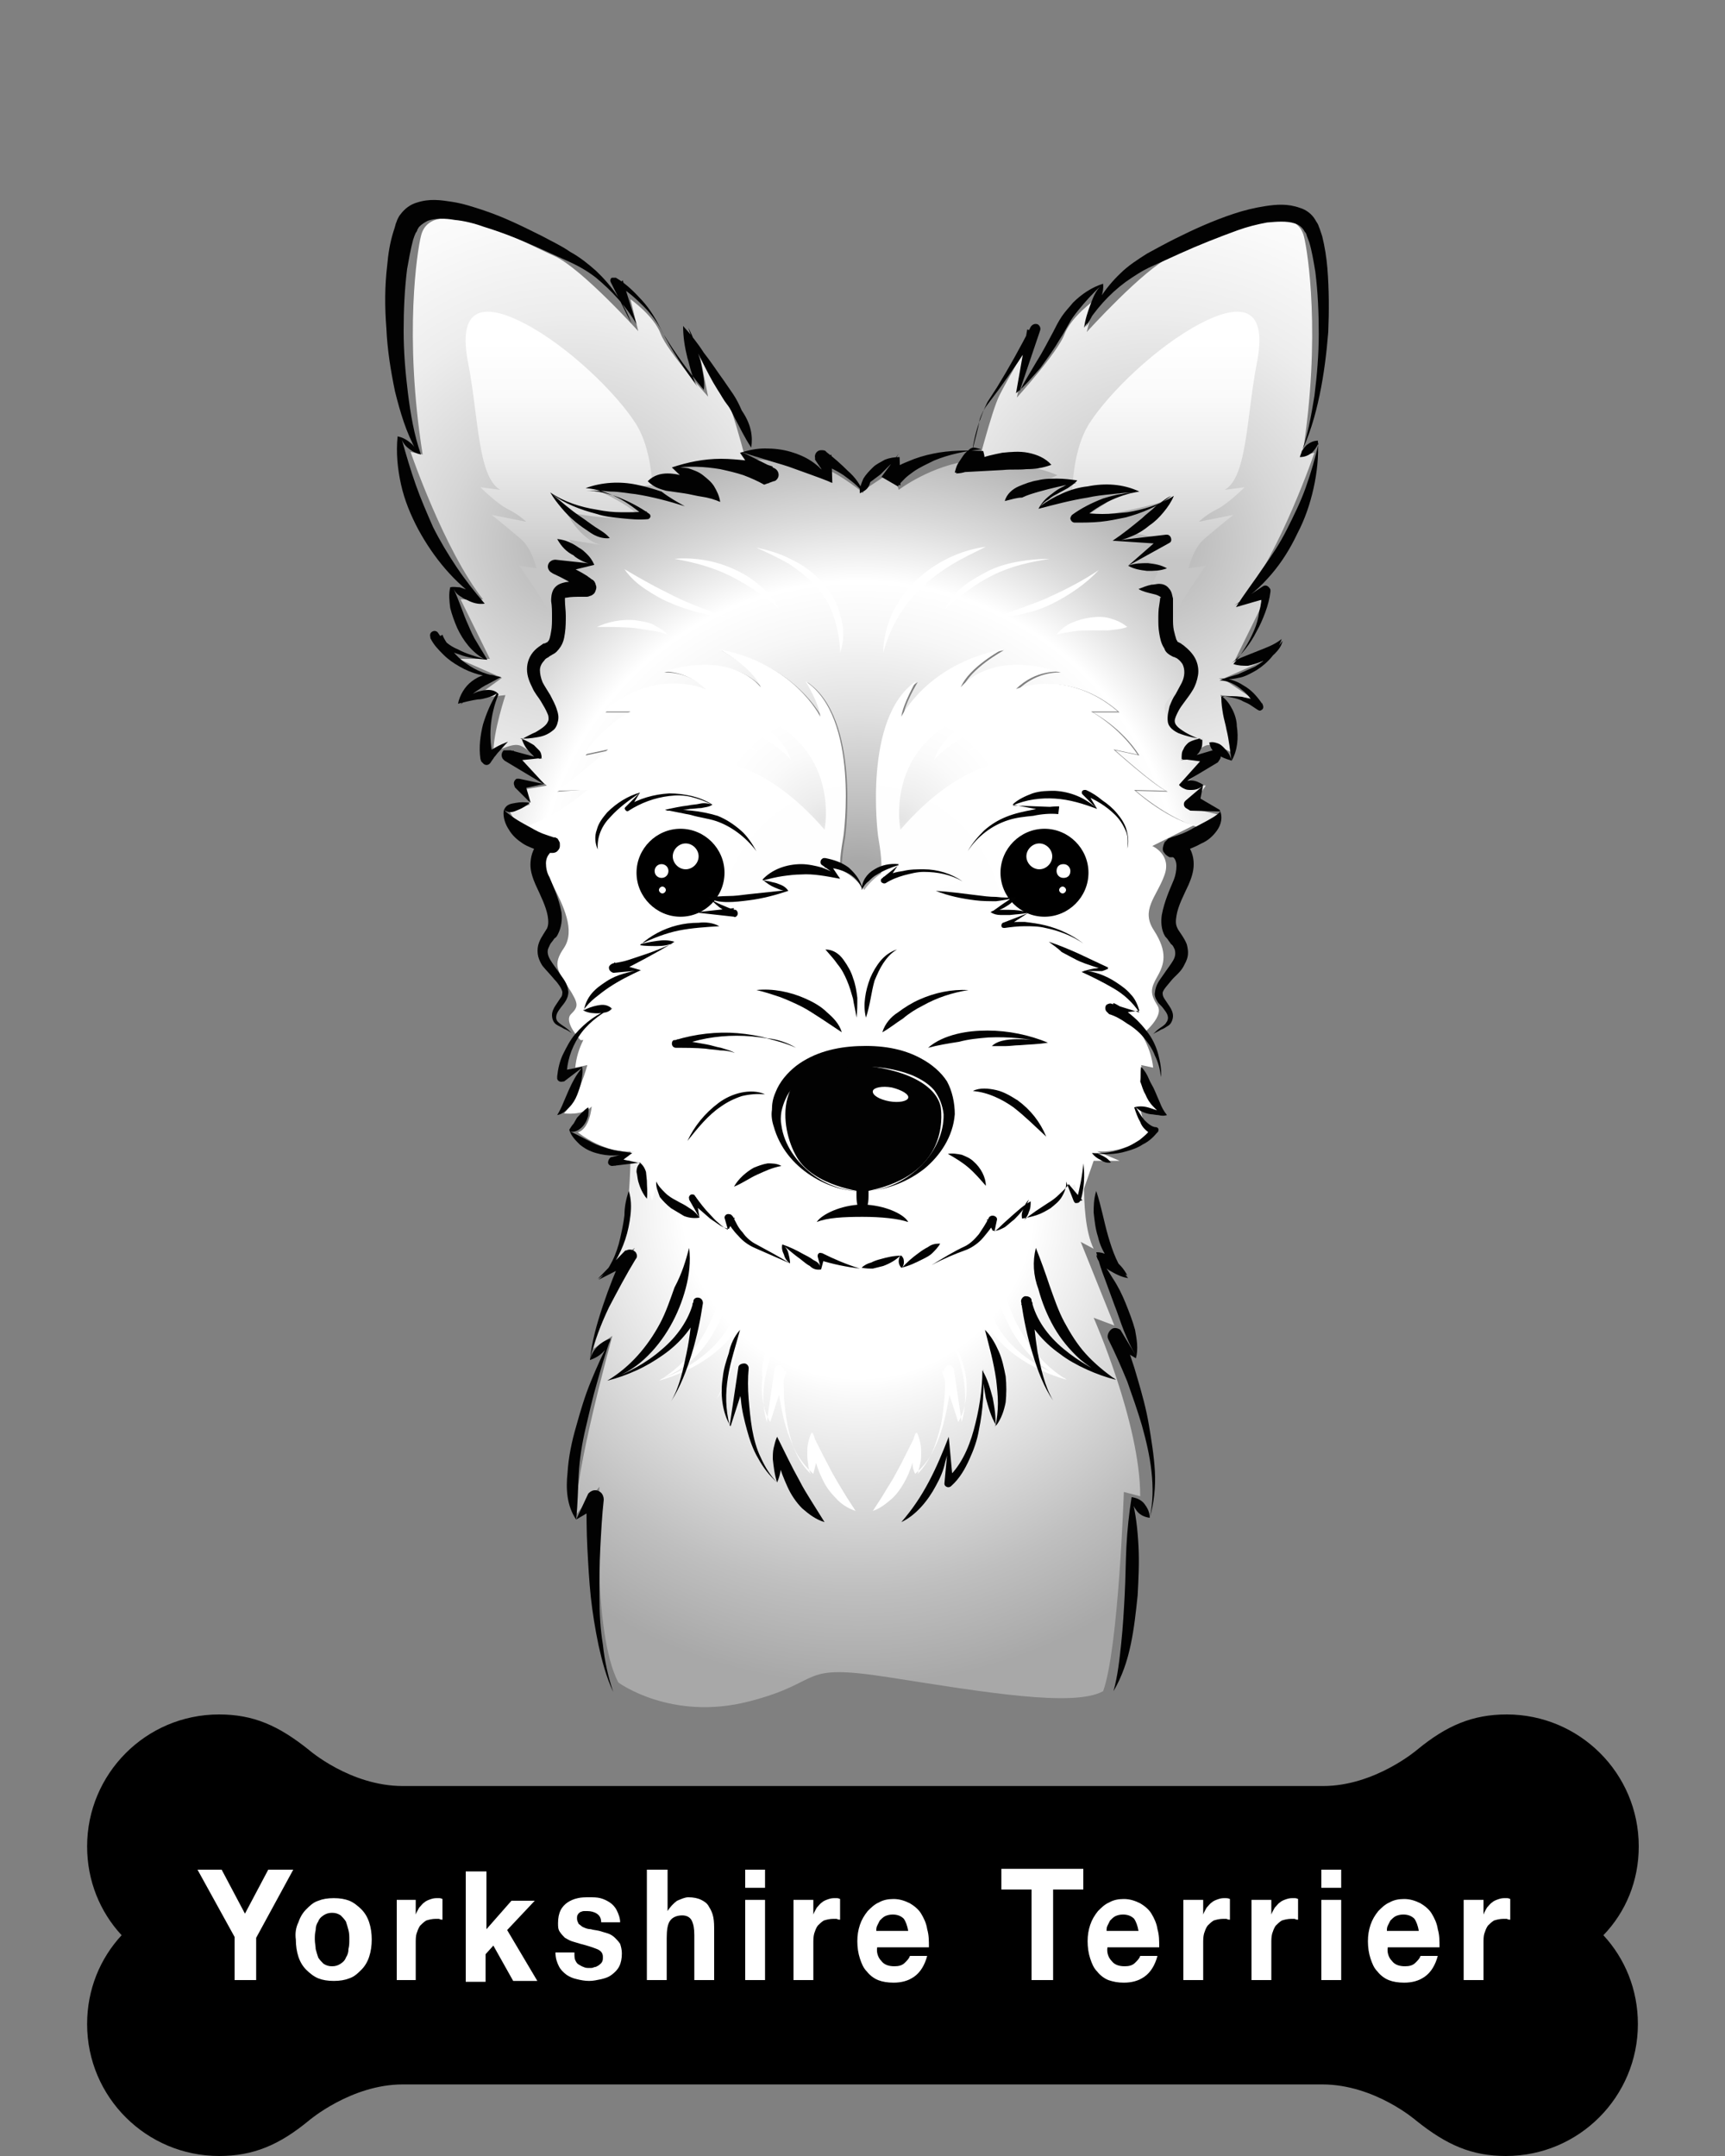 <?xml version="1.0" encoding="utf-8"?>
<!-- Generator: Adobe Illustrator 24.0.2, SVG Export Plug-In . SVG Version: 6.00 Build 0)  -->
<svg version="1.1" id="Layer_1" xmlns="http://www.w3.org/2000/svg" xmlns:xlink="http://www.w3.org/1999/xlink" x="0px" y="0px"
	 viewBox="0 0 200 250" style="enable-background:new 0 0 200 250;" xml:space="preserve">
<rect x="0" y="0" width="200" height="250" fill="#808080" stroke="none"/>
<style type="text/css">
	.st0{fill:url(#SVGID_1_);}
	.st1{fill:#FFFFFF;}
	.st2{fill:url(#SVGID_2_);}
	.st3{fill:url(#SVGID_3_);}
	.st4{fill:url(#SVGID_4_);}
	.st5{fill:url(#SVGID_5_);}
	.st6{fill:url(#SVGID_6_);}
	.st7{fill:url(#SVGID_7_);}
	.st8{fill:#020202;}
	.st9{fill:url(#SVGID_8_);}
	.st10{fill:url(#SVGID_9_);}
</style>
<g>
	<g>
		<g>
			<g>
				
					<radialGradient id="SVGID_1_" cx="99.493" cy="111.833" r="74.054" gradientTransform="matrix(1 0 0 -1 0 251.276)" gradientUnits="userSpaceOnUse">
					<stop  offset="0" style="stop-color:#FFFFFF"/>
					<stop  offset="0.275" style="stop-color:#FFFFFF"/>
					<stop  offset="0.298" style="stop-color:#FAFAFA"/>
					<stop  offset="0.607" style="stop-color:#BFBFBF"/>
					<stop  offset="0.755" style="stop-color:#A8A8A8"/>
				</radialGradient>
				<path class="st0" d="M127.9,196.1c-3.4,1.9-13.9,0.1-24.8-1.6c-10.9-1.7-7.3,0.5-16.3,2.8s-15.1-2.2-15.1-2.2
					c-3.1-5.8-2.2-22.7-2.2-22.7l-2.7,3.2c-0.3-4.4,4.2-20.7,4.2-20.7l-2.2,1.5c0.7-3.2,4.8-11.7,4.8-11.7l-2.8,1.9
					c2.6-2.8,2.3-14.7,2.3-14.7H126c0,0-1.1,9,0.8,12.9l-1.5-0.8l3.9,9.7l-2.4-0.9c0,0,5.4,12.2,5.4,20.7l-1.9-0.5
					C130.3,173,129.7,191.1,127.9,196.1z"/>
				<path class="st1" d="M84.7,146.1c0.2,1.4,0,2.9-0.3,4.3c-0.3,1.4-0.9,2.8-1.6,4c-0.7,1.3-1.6,2.4-2.7,3.4s-2.4,1.7-3.7,2.2l0,0
					l0,0c2-0.7,4-1.8,5.6-3.2s2.9-3.2,3.4-5.2l0,0v-0.1c0.1-0.3,0.4-0.4,0.7-0.3c0.2,0.1,0.4,0.3,0.3,0.6c-0.3,1.8-0.6,3.6-1.1,5.4
					c-0.5,1.7-1.1,3.5-2.2,5l0,0l0,0c0.9-1.6,1.3-3.3,1.7-5.1c0.3-1.8,0.5-3.6,0.6-5.3l1,0.2l0,0c-0.7,2.2-2.3,4-4.1,5.3
					c-1.8,1.3-3.8,2.2-5.9,2.8l0,0l0,0l0,0c2.5-1.5,4.3-3.6,5.6-6.1c0.6-1.2,1.1-2.5,1.6-3.8C83.9,148.8,84.3,147.5,84.7,146.1
					L84.7,146.1L84.7,146.1z"/>
				<path class="st1" d="M90,154.8c-0.3,0.8-0.5,1.7-0.7,2.5s-0.4,1.7-0.6,2.5c-0.3,1.7-0.3,3.4,0.2,5.1l0,0l0,0l0.9-6.1
					c0-0.3,0.3-0.5,0.6-0.5c0.2,0,0.4,0.2,0.5,0.5v0.1l0,0c-0.1,1,0,2.1,0,3.2c0.1,1.1,0.2,2.1,0.4,3.1c0.4,2.1,1.1,4.2,2.7,5.7l0,0
					c-0.2-0.4-0.3-0.8-0.3-1.2c-0.1-0.4-0.1-0.8-0.1-1.2s0-0.8,0.1-1.2s0.2-0.8,0.4-1.2l0,0l0,0l0,0l0,0l1.2,2.4
					c0.4,0.8,0.8,1.5,1.2,2.3c0.4,0.7,0.8,1.4,1.3,2.2c0.4,0.7,0.9,1.4,1.4,2.2l0,0l0,0c-0.9-0.3-1.7-0.8-2.3-1.5
					c-0.7-0.7-1.2-1.4-1.6-2.3c-0.4-0.8-0.7-1.7-0.9-2.6c-0.2-0.9-0.3-1.8-0.2-2.7l0,0l0,0c0.2,0.4,0.3,0.8,0.4,1.2s0.1,0.8,0.1,1.2
					s0,0.8-0.1,1.2s-0.2,0.8-0.3,1.2l0,0l0,0c-0.8-0.7-1.5-1.6-2-2.5c-0.5-1-0.9-2-1.2-3c-0.3-1-0.5-2.1-0.7-3.2
					c-0.2-1.1-0.3-2.2-0.3-3.3l0,0l1.1,0.1l-1.9,5.9l0,0l0,0l0,0c-0.9-1.5-1.1-3.4-0.9-5.2C88.2,157.9,88.8,156.2,90,154.8L90,154.8
					L90,154.8z"/>
				<path class="st1" d="M115.3,146.1c0.4,1.4,0.8,2.7,1.2,4c0.5,1.3,0.9,2.6,1.6,3.8c1.3,2.4,3.1,4.6,5.6,6.1l0,0l0,0l0,0
					c-2.1-0.6-4.1-1.5-5.9-2.8s-3.4-3.1-4.1-5.3l0,0l1-0.2c0.1,1.8,0.3,3.6,0.6,5.3c0.3,1.8,0.8,3.5,1.7,5.1l0,0l0,0
					c-1-1.5-1.6-3.2-2.2-5c-0.5-1.8-0.9-3.5-1.1-5.4c0-0.3,0.2-0.5,0.4-0.6c0.2,0,0.5,0.1,0.6,0.3v0.1l0,0c0.5,2,1.8,3.8,3.4,5.2
					s3.6,2.4,5.6,3.2l0,0l0,0c-1.4-0.4-2.6-1.2-3.7-2.2s-2-2.2-2.7-3.4c-0.7-1.3-1.3-2.6-1.6-4C115.3,149,115.2,147.5,115.3,146.1
					L115.3,146.1L115.3,146.1z"/>
				<path class="st1" d="M110,154.8c1.1,1.4,1.7,3.1,2,4.9c0.2,1.8,0,3.7-0.9,5.2l0,0l0,0l0,0l-1.9-5.9l1.1-0.1l0,0
					c0,1.1-0.1,2.2-0.3,3.3c-0.2,1.1-0.4,2.1-0.7,3.2c-0.3,1-0.7,2.1-1.2,3c-0.5,1-1.2,1.8-2,2.5l0,0l0,0c-0.2-0.4-0.3-0.8-0.3-1.2
					c-0.1-0.4-0.1-0.8-0.1-1.2s0-0.8,0.1-1.2s0.2-0.8,0.4-1.2l0,0l0,0c0.1,0.9,0,1.8-0.2,2.7s-0.5,1.8-0.9,2.6s-0.9,1.6-1.6,2.3
					c-0.7,0.6-1.4,1.2-2.3,1.5l0,0l0,0c0.5-0.8,1-1.5,1.4-2.2s0.9-1.4,1.3-2.2c0.4-0.7,0.8-1.5,1.2-2.3l1.2-2.4l0,0l0,0l0,0l0,0
					c0.2,0.4,0.3,0.8,0.4,1.2s0.1,0.8,0.1,1.2s0,0.8-0.1,1.2s-0.2,0.8-0.3,1.2l0,0c1.5-1.5,2.2-3.6,2.7-5.7c0.2-1,0.3-2.1,0.4-3.1
					c0.1-1.1,0.1-2.1,0-3.2l0,0v-0.1c0-0.3,0.3-0.5,0.6-0.5c0.2,0,0.4,0.2,0.5,0.5l0.9,6.1l0,0l0,0c0.5-1.7,0.5-3.4,0.2-5.1
					c-0.1-0.8-0.4-1.7-0.6-2.5C110.5,156.5,110.3,155.7,110,154.8L110,154.8L110,154.8z"/>
			</g>
			<g>
				<g>
					<g>
						
							<radialGradient id="SVGID_2_" cx="66.162" cy="188.117" r="48.568" gradientTransform="matrix(1 0 0 -1 0 251.276)" gradientUnits="userSpaceOnUse">
							<stop  offset="0" style="stop-color:#B1B1B1"/>
							<stop  offset="4.180783e-02" style="stop-color:#B7B7B7"/>
							<stop  offset="0.301" style="stop-color:#D6D6D6"/>
							<stop  offset="0.552" style="stop-color:#EDEDED"/>
							<stop  offset="0.79" style="stop-color:#FAFAFA"/>
							<stop  offset="1" style="stop-color:#FFFFFF"/>
						</radialGradient>
						<path class="st2" d="M86.9,55c0,0-1.9-7.5-2.8-9.2C83.2,44,80.9,40,80.9,40l1.2,6c0,0-4.7-5.2-5.5-7.3s-3.5-4-3.5-4l0.9,3.7
							c0,0-6.6-7.3-9.7-8.7c-3.2-1.4-14.3-7.6-15.5-2.3c-0.4,1.6-2,11.4,0.2,25.3l-1.4-0.3c0,0,3.9,11.4,8.4,17.1h-2.6l3.4,6.9h-3.6
							l5,2.2L54.9,81l3.7-0.4c0,0-1.4,4.2-1.4,6.7c0,0,2-1.1,2.9-0.9c0.9,0.1,3.3,2.6,3.3,2.6L86.9,55z"/>
						
							<linearGradient id="SVGID_3_" gradientUnits="userSpaceOnUse" x1="64.886" y1="186.335" x2="64.886" y2="211.762" gradientTransform="matrix(1 0 0 -1 0 251.276)">
							<stop  offset="0" style="stop-color:#C6C6C6"/>
							<stop  offset="0.172" style="stop-color:#D6D6D6"/>
							<stop  offset="0.469" style="stop-color:#EDEDED"/>
							<stop  offset="0.75" style="stop-color:#FAFAFA"/>
							<stop  offset="1" style="stop-color:#FFFFFF"/>
						</linearGradient>
						<path class="st3" d="M75.7,58.7c0,0,0.3-6-2-9.6c-2.3-3.6-7.9-9-12.9-11.6s-7.8-1.7-6.5,4.7c1.2,6.3,1.1,13.1,3.7,14.6
							l-2.3-0.3c0,0,2,2,3.3,2.6c1.2,0.6,2,1.4,2,1.4l-4-0.8c0,0,2.5,2,3.6,3c1.1,1.1,1.6,3.2,1.6,3.2l-2-0.3c0,0,2.8,3.9,3.4,5.4
							s3,3.5,3.4,3.6C67.3,74.6,76.8,67.3,75.7,58.7z"/>
						
							<radialGradient id="SVGID_4_" cx="-600.13" cy="188.117" r="48.568" gradientTransform="matrix(-1 0 0 -1 -466.296 251.276)" gradientUnits="userSpaceOnUse">
							<stop  offset="0" style="stop-color:#B1B1B1"/>
							<stop  offset="4.180783e-02" style="stop-color:#B7B7B7"/>
							<stop  offset="0.301" style="stop-color:#D6D6D6"/>
							<stop  offset="0.552" style="stop-color:#EDEDED"/>
							<stop  offset="0.79" style="stop-color:#FAFAFA"/>
							<stop  offset="1" style="stop-color:#FFFFFF"/>
						</radialGradient>
						<path class="st4" d="M113.1,55c0,0,1.9-7.5,2.8-9.2c0.9-1.8,3.2-5.7,3.2-5.7l-1.2,6c0,0,4.7-5.2,5.5-7.3s3.5-4,3.5-4l-0.9,3.7
							c0,0,6.6-7.3,9.7-8.7c3.2-1.4,14.3-7.6,15.5-2.3c0.4,1.6,2,11.4-0.2,25.3l1.4-0.3c0,0-3.9,11.4-8.4,17.1h2.6l-3.4,6.9h3.6
							l-5,2.2l3.4,2.3l-3.7-0.4c0,0,1.4,4.2,1.4,6.7c0,0-2-1.1-2.9-0.9c-0.9,0.1-3.3,2.6-3.3,2.6L113.1,55z"/>
						
							<linearGradient id="SVGID_5_" gradientUnits="userSpaceOnUse" x1="135.114" y1="186.335" x2="135.114" y2="211.762" gradientTransform="matrix(1 0 0 -1 0 251.276)">
							<stop  offset="0" style="stop-color:#C6C6C6"/>
							<stop  offset="0.172" style="stop-color:#D6D6D6"/>
							<stop  offset="0.469" style="stop-color:#EDEDED"/>
							<stop  offset="0.75" style="stop-color:#FAFAFA"/>
							<stop  offset="1" style="stop-color:#FFFFFF"/>
						</linearGradient>
						<path class="st5" d="M124.3,58.7c0,0-0.3-6,2-9.6c2.3-3.6,7.9-9,12.9-11.6s7.8-1.7,6.5,4.7c-1.2,6.3-1.1,13.1-3.7,14.6
							l2.3-0.3c0,0-2,2-3.3,2.6c-1.2,0.6-2,1.4-2,1.4l4-0.8c0,0-2.5,2-3.6,3c-1.1,1.1-1.6,3.2-1.6,3.2l2-0.3c0,0-2.8,3.9-3.4,5.4
							c-0.6,1.5-3,3.5-3.4,3.6C132.7,74.6,123.2,67.3,124.3,58.7z"/>
						<g>
							
								<radialGradient id="SVGID_6_" cx="99.589" cy="146.412" r="93.531" gradientTransform="matrix(1 0 0 -1 0 251.276)" gradientUnits="userSpaceOnUse">
								<stop  offset="5.389220e-02" style="stop-color:#A8A8A8"/>
								<stop  offset="0.119" style="stop-color:#BEBEBE"/>
								<stop  offset="0.239" style="stop-color:#E1E1E1"/>
								<stop  offset="0.338" style="stop-color:#F7F7F7"/>
								<stop  offset="0.401" style="stop-color:#FFFFFF"/>
								<stop  offset="0.481" style="stop-color:#DADADA"/>
								<stop  offset="0.574" style="stop-color:#B6B6B6"/>
								<stop  offset="0.623" style="stop-color:#A8A8A8"/>
							</radialGradient>
							<path class="st6" d="M64.6,91.8c1.4-0.6,6.1-4.8,6.1-4.8l-2.8,0.6c2.2-3.3,5.4-5,5.4-5h-3.1C76.1,77.5,82,80,82,80
								c-2.3-2.3-5-2-5-2c8.2-2.6,11.4,1.8,11.4,1.8c-0.9-2.3-4.8-4.4-4.8-4.4c8.7,1.7,11.7,7.8,11.7,7.8c-0.2-1.5-1.7-4.1-1.7-4.1
								C99.8,83.3,98,97,98,97c-0.6,3.5-0.9,6.5,2,8.6c3-2.1,2.6-5.1,2-8.6c0,0-1.9-13.7,4.4-17.9c0,0-1.6,2.6-1.7,4.1
								c0,0,3-6.2,11.7-7.8c0,0-3.9,2.1-4.8,4.4c0,0,3.1-4.4,11.4-1.8c0,0-2.6-0.3-5,2c0,0,5.9-2.6,11.8,2.6h-3.1c0,0,3.3,1.7,5.4,5
								l-2.8-0.6c0,0,4.7,4.2,6.1,4.8l-3.7-0.1c0,0,3.4,3,7.1,4.2l2.7-1.4l-3.5-0.8l1.8-2.6l-2.4-0.3l3.1-2.2l-3-0.9l1.8-1.5
								c0,0-0.5-0.4-3.4-2.7c-2.8-2.3,2-3.4,2.4-5.8s-2.3-3.7-2.7-6.5s-2.2-3-2.2-3l1.2-2.7l-2.2-0.7l2.6-2.3l-3.7-0.7l4.2-3.9
								c-2.6,1.1-9.9,2.2-9.9,2.2l4.5-3c-1.9-0.3-7.6,0.5-7.6,0.5l1.1-1.8l-4.3,0.8l3.3-1.5c-5.4-2.3-10.3-0.5-10.3-0.5l0.4-1.2
								c-4.7,0.5-8.5,3.4-8.5,3.4l-0.7-2.2L99.9,57c0,0-3.5-2.8-5-2.8l0.9,1.5c0,0-4.9-2.6-8.4-2.4l1.8,2.8c0,0-7.2-3-10.6-1.9
								l2.8,2.8c0,0-5-1.2-7.5-0.5l1.5,0.5c0,0-4.6-0.4-5.8,0c0,0,4.1,1.9,4.5,3c0,0-4.1,0.4-8.5-0.7c0,0,1.6,3.3,4.1,3.9L66,62.6
								l1.8,2.4l-3.1,0.4l3.1,2.7c0,0-2.7-0.9-2.7,2c0,3,0.3,3.8-0.9,4.9c-1.2,1.1-2.4,2.3-1.6,4.2c0.8,1.9,2.4,4.9,1.1,5.6
								c-1.4,0.7-2.4,1.2-2.4,1.2l1.4,1.9l-3,0.1l3.7,3.1L61,91.5l0.4,1.8l-2.3,0.8c0,0,0.4,0.9,1.3,1.9c4.1-0.8,8.2-4.5,8.2-4.5
								L64.6,91.8z"/>
							
								<radialGradient id="SVGID_7_" cx="99.939" cy="143.901" r="45.712" gradientTransform="matrix(1 0 0 -1 0 251.276)" gradientUnits="userSpaceOnUse">
								<stop  offset="0" style="stop-color:#FDFDFD"/>
								<stop  offset="0.479" style="stop-color:#FFFFFF"/>
								<stop  offset="1" style="stop-color:#FFFFFF"/>
							</radialGradient>
							<path class="st7" d="M131.5,91.6l3.7,0.1c-1.4-0.6-6.1-4.8-6.1-4.8l2.8,0.6c-2.2-3.3-5.4-5-5.4-5h3.1
								c-5.9-5.1-11.8-2.6-11.8-2.6c2.3-2.3,5-2,5-2c-8.2-2.6-11.4,1.8-11.4,1.8c0.9-2.3,4.8-4.4,4.8-4.4
								c-8.7,1.7-11.7,7.8-11.7,7.8c0.2-1.5,1.7-4.1,1.7-4.1c-6.2,4.2-4.4,17.9-4.4,17.9c0.6,3.5,0.9,6.5-2,8.6
								c-3-2.1-2.6-5.1-2-8.6c0,0,1.9-13.7-4.4-17.9c0,0,1.6,2.6,1.7,4.1c0,0-3-6.2-11.7-7.8c0,0,3.9,2.1,4.8,4.4
								c0,0-3.1-4.4-11.4-1.8c0,0,2.6-0.3,5,2c0,0-5.9-2.6-11.8,2.6h3.1c0,0-3.3,1.7-5.4,5l2.8-0.6c0,0-4.7,4.2-6.1,4.8l3.7-0.1
								c0,0-4.2,3.7-8.2,4.5c0.8,0.9,2,1.8,3.6,2.1c0,0-1.1,1.2,0.4,4.1c1.5,2.8,2.8,5.6,1.5,7.6c-1.4,2-0.7,2.7,0.5,4.6
								s1.2,2.2,0.3,3.1c-0.9,0.9,1.1,3,1.1,3h32.4l32.3-0.3c0,0,3.1-2.3,2.2-3.7c-0.9-1.4-0.8-2,0-3.4s1.2-2.8-0.4-5.3
								c-1.6-2.4,0.3-3.9,1.2-6.4c0.9-2.4-1.4-3.4-1.4-3.4l4.8-2.4C134.9,94.7,131.5,91.6,131.5,91.6z"/>
						</g>
						<path class="st1" d="M135,129.1c-1.8-1.8-2.7-5.6-2.7-5.6l1.4,0.3c-0.5-4.6-4.6-7.5-4.6-7.5l1.8,0.2c-0.8-1.9-4.8-4-4.8-4
							l2.6-0.2l-6.7-3.2l2.9,0.2c-1.8-1.9-7.2-2.2-7.2-2.2l3.4-1l-6.4-0.3l2.1-1.1c-2.1,0.3-7.8-1.6-7.8-1.6l2.2-0.8
							c-3-2.4-7.8-0.5-7.8-0.5l0.8-1.3c-2.4,0.3-4,2.7-4,2.7s-1.6-2.4-4-2.7l0.8,1.3c0,0-4.8-1.9-7.8,0.5l2.2,0.8
							c0,0-5.8,1.9-7.8,1.6l2.1,1.1l-6.4,0.3l3.4,1c0,0-5.4,0.3-7.2,2.2l2.9-0.2l-6.7,3.2l2.6,0.2c0,0-4,2.1-4.8,4l1.8-0.2
							c0,0-4.2,2.9-4.6,7.5l1.4-0.3c0,0-1,3.8-2.7,5.6c0,0,2.2,0.3,3.2-0.8c0,0-0.2,2.6-1.6,3c0,0,3.2,2.6,6.6,2.2l-2.6,1.1h3
							l1.6,4.6l0.6-1.9l5,3.4l-0.3-2.6l3.7,4.2l0.6-2.6c0,0,2.2,4.5,6.6,6.1l-0.2-2.2l4.3,3.2v-2.4c0,0,1.9,2.2,4.5,2.2
							s4.5-2.2,4.5-2.2v2.4l4.3-3.2l-0.2,2.2c4.3-1.6,6.6-6.1,6.6-6.1l0.6,2.6l3.7-4.2l-0.3,2.6l5-3.4l0.6,1.9l1.6-4.6h3l-2.6-1.1
							c3.4,0.3,6.6-2.2,6.6-2.2c-1.4-0.5-1.6-3-1.6-3C132.7,129.4,135,129.1,135,129.1z"/>
						<g>
							<path class="st8" d="M109.1,128.6c-0.2-2.1-3-4.9-11.2-5.2s-7.6,7.3-5.5,10.8c2,3.4,7.7,4,7.7,4
								C109.1,136.6,109.3,130.7,109.1,128.6z"/>
							<path class="st1" d="M105.3,127.3c-0.1,0.4-1.1,0.6-2.2,0.4s-2-0.7-1.9-1.2c0.1-0.4,1.1-0.6,2.2-0.4
								C104.6,126.4,105.4,126.9,105.3,127.3z"/>
						</g>
						<path class="st8" d="M100.6,139.7c0.1-0.4,0.1-0.8,0.1-1.3c0-0.1,0-0.3,0-0.4c-0.2,0-0.5,0-0.7,0s-0.5,0-0.7,0
							c0,0.1,0,0.3,0,0.4c0,0.5,0,0.9,0.1,1.3c-2.4,0.2-4.3,1.3-4.7,2c1.2-0.5,3.1-0.6,5.3-0.6c2.2,0,4.1,0.2,5.3,0.6
							C104.9,140.9,103,139.9,100.6,139.7z"/>
					</g>
					
						<radialGradient id="SVGID_8_" cx="95.425" cy="156.213" r="25.782" gradientTransform="matrix(1 0 0 -1 0 251.276)" gradientUnits="userSpaceOnUse">
						<stop  offset="0" style="stop-color:#E4E4E4"/>
						<stop  offset="9.417620e-02" style="stop-color:#EDEDED"/>
						<stop  offset="0.298" style="stop-color:#FAFAFA"/>
						<stop  offset="0.479" style="stop-color:#FFFFFF"/>
						<stop  offset="1" style="stop-color:#FFFFFF"/>
					</radialGradient>
					<path class="st9" d="M95.6,96.2c0,0,2.5-12.1-12.4-14.6c0,0,7,2,8.5,6.5c0,0-7.2-8.3-18.4-2.7c0,0,8.8-3.1,14.6,1.8
						c0,0-11.2-5.6-20.2,6.7C67.7,94,80.8,79.1,95.6,96.2z"/>
					
						<radialGradient id="SVGID_9_" cx="-549.241" cy="156.213" r="25.782" gradientTransform="matrix(-1 0 0 -1 -444.671 251.276)" gradientUnits="userSpaceOnUse">
						<stop  offset="0" style="stop-color:#E4E4E4"/>
						<stop  offset="9.417620e-02" style="stop-color:#EDEDED"/>
						<stop  offset="0.298" style="stop-color:#FAFAFA"/>
						<stop  offset="0.479" style="stop-color:#FFFFFF"/>
						<stop  offset="1" style="stop-color:#FFFFFF"/>
					</radialGradient>
					<path class="st10" d="M104.4,96.2c0,0-2.5-12.1,12.4-14.6c0,0-7,2-8.5,6.5c0,0,7.2-8.3,18.4-2.7c0,0-8.8-3.1-14.6,1.8
						c0,0,11.2-5.6,20.2,6.7C132.3,94,119.2,79.1,104.4,96.2z"/>
				</g>
				<g>
					<path class="st1" d="M97.4,75.7c0-1.4-0.3-2.8-0.7-4.1c-0.4-1.3-1.1-2.5-2-3.5s-2-1.9-3.2-2.7c-1.2-0.7-2.5-1.3-3.8-1.9l0,0
						l0,0c1.4,0.3,2.8,0.7,4.1,1.4c1.3,0.6,2.5,1.5,3.5,2.6s1.8,2.4,2.1,3.8C97.9,72.8,97.9,74.3,97.4,75.7L97.4,75.7L97.4,75.7z"/>
					<path class="st1" d="M90.3,70.6c-0.8-0.8-1.8-1.5-2.7-2.1c-0.9-0.6-1.9-1.2-2.9-1.7c-2-1-4.2-1.6-6.5-2l0,0l0,0
						c2.3-0.2,4.7,0.2,6.9,1.2c1.1,0.5,2.1,1.1,3,1.9C89,68.6,89.8,69.5,90.3,70.6L90.3,70.6L90.3,70.6z"/>
					<path class="st1" d="M84.2,71.5c-1.1,0-2.2-0.2-3.3-0.5c-1.1-0.3-2.1-0.6-3.2-1.1c-1-0.4-2-1-2.9-1.6S73,66.9,72.4,66l0,0l0,0
						c1,0.6,1.9,1.1,2.8,1.6s1.9,1,2.9,1.5C80.1,70.1,82.1,70.8,84.2,71.5L84.2,71.5L84.2,71.5z"/>
					<path class="st1" d="M77.4,73.6c-0.7-0.3-1.3-0.4-2-0.5s-1.3-0.2-2-0.3c-1.4-0.1-2.7-0.1-4.2-0.1l0,0l0,0
						c1.3-0.6,2.8-0.9,4.3-0.8c0.7,0.1,1.5,0.2,2.2,0.5C76.2,72.7,76.9,73,77.4,73.6L77.4,73.6L77.4,73.6z"/>
					<path class="st1" d="M102.4,75.7c0-1.5,0.4-3.1,1-4.5c0.7-1.4,1.6-2.7,2.7-3.8c2.3-2.2,5.2-3.6,8.2-4l0,0l0,0
						c-1.4,0.7-2.7,1.3-4,2.1c-1.3,0.8-2.5,1.7-3.5,2.7c-1.1,1-2,2.2-2.7,3.4C103.4,72.8,102.8,74.2,102.4,75.7L102.4,75.7
						L102.4,75.7z"/>
					<path class="st1" d="M109.6,70.6c0.5-1.1,1.3-2,2.2-2.7c0.9-0.7,2-1.3,3-1.8c1.1-0.5,2.2-0.8,3.4-1c1.2-0.2,2.3-0.3,3.5-0.3
						l0,0l0,0c-1.2,0.2-2.3,0.4-3.4,0.7c-1.1,0.3-2.2,0.7-3.2,1.2s-2,1.1-2.9,1.8C111.3,69.1,110.5,69.8,109.6,70.6L109.6,70.6
						L109.6,70.6z"/>
					<path class="st1" d="M115.6,71.5l3.1-1.1c1-0.4,2-0.7,3-1.2c2-0.9,3.9-1.9,5.7-3.1l0,0l0,0c-1.5,1.6-3.4,2.9-5.4,3.9
						c-1,0.5-2.1,0.9-3.1,1.1C117.9,71.4,116.8,71.5,115.6,71.5L115.6,71.5L115.6,71.5z"/>
					<path class="st1" d="M122.5,73.6c0.4-0.6,1.1-1.1,1.8-1.4c0.7-0.3,1.4-0.5,2.2-0.6c0.7-0.1,1.5-0.1,2.2,0.1s1.4,0.5,2,1l0,0
						l0,0c-0.8,0.3-1.5,0.3-2.2,0.4c-0.7,0-1.3,0-2,0s-1.3,0-2,0.1C123.9,73.3,123.2,73.4,122.5,73.6L122.5,73.6L122.5,73.6z"/>
				</g>
			</g>
		</g>
		<g>
			<g>
				<g>
					<g>
						<path d="M84,101.2c0,2.8-2.3,5.1-5.1,5.1c-2.8,0-5.1-2.3-5.1-5.1c0-2.8,2.3-5.1,5.1-5.1S84,98.4,84,101.2z"/>
						<path class="st1" d="M81,99.3c0,0.8-0.7,1.5-1.5,1.5s-1.5-0.7-1.5-1.5s0.7-1.5,1.5-1.5S81,98.5,81,99.3z"/>
						<path class="st1" d="M77.5,101c0,0.4-0.3,0.8-0.8,0.8c-0.4,0-0.8-0.3-0.8-0.8c0-0.4,0.3-0.8,0.8-0.8
							C77.1,100.2,77.5,100.5,77.5,101z"/>
						<path class="st1" d="M77.2,103.2c0,0.2-0.2,0.4-0.4,0.4c-0.2,0-0.4-0.2-0.4-0.4c0-0.2,0.2-0.4,0.4-0.4
							C77,102.8,77.2,103,77.2,103.2z"/>
					</g>
					<g>
						<path d="M116,101.2c0,2.8,2.3,5.1,5.1,5.1c2.8,0,5.1-2.3,5.1-5.1c0-2.8-2.3-5.1-5.1-5.1S116,98.4,116,101.2z"/>
						<path class="st1" d="M119,99.3c0,0.8,0.7,1.5,1.5,1.5s1.5-0.7,1.5-1.5s-0.7-1.5-1.5-1.5S119,98.5,119,99.3z"/>
						<path class="st1" d="M122.5,101c0,0.4,0.3,0.8,0.8,0.8s0.8-0.3,0.8-0.8c0-0.4-0.3-0.8-0.8-0.8S122.5,100.5,122.5,101z"/>
						<path class="st1" d="M122.8,103.2c0,0.2,0.2,0.4,0.4,0.4s0.4-0.2,0.4-0.4c0-0.2-0.2-0.4-0.4-0.4S122.8,103,122.8,103.2z"/>
					</g>
				</g>
				<g>
					<path class="st8" d="M64.6,62.5c1,0.1,1.8,0.5,2.5,1c0.4,0.2,0.7,0.5,1,0.8s0.6,0.7,0.8,1.2l0,0l0,0l0,0l0,0l-4.5,1.1l0.3-1.5
						l0,0c1.2,0.5,2.3,1,3.4,1.7c0.1,0.1,0.3,0.2,0.4,0.3c0.1,0.1,0.2,0.1,0.3,0.2c0.1,0.1,0.2,0.2,0.3,0.6c0.1,0.2,0,0.6-0.2,0.9
						c-0.2,0.2-0.4,0.3-0.5,0.3c-0.2,0.1-0.3,0.1-0.5,0.1c-0.3,0-0.4,0-0.5,0c-0.6,0-1.2,0-1.7,0.1c-0.2,0-0.3,0.1-0.2,0
						c0,0,0,0,0,0.3c0,0.6,0.1,1.2,0.1,1.8c0,0.6,0,1.3-0.1,2s-0.2,1.4-1,2.2c-0.2,0.2-0.5,0.3-0.6,0.4c-0.1,0-0.1,0.1-0.2,0.1
						l-0.1,0.1c-0.2,0.1-0.4,0.2-0.5,0.4c-0.3,0.3-0.5,0.7-0.5,1.1s0.1,0.9,0.3,1.4c0.2,0.4,0.6,1,0.9,1.5c0.3,0.6,0.6,1.1,0.8,1.8
						c0.1,0.3,0.2,0.7,0.1,1.2s-0.3,0.9-0.6,1.1c-0.6,0.5-1.2,0.7-1.9,0.8c-0.6,0.1-1.3,0.2-1.9,0.1l0,0l0,0
						c0.6,0.2,1.1,0.5,1.6,0.8c0.2,0.2,0.4,0.4,0.6,0.6c0.2,0.2,0.3,0.5,0.3,0.9l0,0l0,0l0,0L59,88.3l0.5-1.3l0,0l3.6,3.9l0,0l0,0
						l0,0l-2.8,0.6l0.5-0.9l0,0l0.7,2.4l0,0l0,0l0,0c-0.4,0.4-0.9,0.7-1.4,0.9c-0.5,0.2-1,0.5-1.7,0l0,0l0,0c1.1,1,2.1,1.5,3.2,2.1
						c0.5,0.3,1.1,0.6,1.7,0.8c0.3,0.1,0.6,0.2,0.9,0.3h0.1h0.1l0,0l0,0c0,0,0.1,0.1,0.2,0.1c0.1,0.1,0.2,0.3,0.3,0.5
						c0,0.2,0.1,0.6-0.2,0.9c-0.2,0.3-0.6,0.3-0.6,0.3c-0.1,0-0.1,0-0.2,0h-0.1c-0.1,0,0,0,0,0l0,0c0,0-0.1,0-0.1,0.1
						c-0.2,0.2-0.4,0.6-0.4,1.1s0.1,1.1,0.4,1.6c0.5,1.2,1.1,2.5,1.4,4.1c0.1,0.8,0,1.7-0.4,2.5c-0.1,0.2-0.2,0.4-0.4,0.5
						c-0.1,0.1-0.2,0.3-0.3,0.4c-0.2,0.2-0.3,0.5-0.4,0.7c-0.2,0.4-0.1,0.9,0.2,1.4s0.7,1,1.1,1.6s0.9,1.1,1,2.1
						c0,0.5-0.2,0.9-0.4,1.2c-0.2,0.3-0.4,0.5-0.6,0.8c-0.4,0.5-0.6,1.1-0.2,1.5c0.2,0.2,0.5,0.4,0.8,0.6s0.5,0.4,0.8,0.7l0,0l0,0
						c-0.3-0.2-0.6-0.4-0.9-0.5c-0.3-0.2-0.6-0.3-0.9-0.5s-0.5-0.6-0.5-1.1c0-0.4,0.2-0.8,0.4-1.1c0.2-0.3,0.4-0.6,0.6-0.9
						c0.2-0.2,0.2-0.5,0.2-0.7c-0.1-0.4-0.5-1-0.9-1.4c-0.4-0.5-0.9-1-1.4-1.6c-0.2-0.3-0.4-0.7-0.5-1.1s-0.1-0.9,0-1.3
						s0.3-0.8,0.5-1.1c0.1-0.2,0.2-0.3,0.3-0.5c0.1-0.1,0.1-0.2,0.2-0.3c0.2-0.4,0.2-0.9,0.1-1.5c-0.2-1.1-0.8-2.3-1.4-3.6
						c-0.3-0.7-0.6-1.5-0.6-2.3s0.2-1.9,1-2.6c0.2-0.2,0.5-0.3,0.8-0.4c0.1,0,0.2,0,0.2-0.1c0.1,0,0.3,0,0.3,0h0.1h-0.1
						c0.1,0-0.3,0-0.5,0.3c-0.3,0.3-0.3,0.7-0.2,0.9c0,0.2,0.1,0.3,0.3,0.5c0.1,0.1,0.2,0.1,0.2,0.1l0,0l0,0l0,0l0,0
						c-0.3-0.1-0.7-0.2-1-0.3c-0.7-0.3-1.4-0.5-2-0.9s-1.2-0.9-1.6-1.6c-0.4-0.6-0.7-1.4-0.6-2.2l0,0l0,0c0.3-0.8,0.9-0.8,1.4-0.9
						s1.1-0.1,1.7,0l0,0l0,0l-1.8-1.8l0,0L59.6,91c-0.1-0.3,0.1-0.6,0.3-0.7c0.1,0,0.2,0,0.3,0l2.8,0.6l0,0l0,0l-4.5-2.7l0,0
						L58.3,88c-0.2-0.3-0.2-0.7,0.1-1c0.4,0,0.6,0,0.8,0l3.7,1l0,0l0,0c-0.4,0-0.7-0.1-0.9-0.2c-0.2-0.2-0.4-0.4-0.6-0.6
						c-0.4-0.4-0.7-0.9-0.9-1.5l0,0l0,0l0,0c0.6-0.3,1.1-0.6,1.6-0.8c0.5-0.3,1-0.6,1.3-1c0.1-0.2,0.2-0.3,0.2-0.5s0-0.4-0.1-0.6
						c-0.2-0.5-0.5-1-0.8-1.5s-0.7-0.9-1-1.6c-0.3-0.6-0.6-1.3-0.6-2.1c0-0.8,0.3-1.6,0.9-2.2c0.3-0.3,0.6-0.5,0.9-0.7
						c0.1-0.1,0.2-0.1,0.3-0.1c0.1-0.1,0.2-0.1,0.2-0.1c0.1-0.1,0.1,0,0.1-0.1c0.2-0.1,0.3-0.6,0.4-1.2c0.1-0.5,0.1-1.1,0.1-1.7
						s0-1.2-0.1-1.8c0-0.3,0-0.9,0.3-1.4c0.4-0.6,1-0.7,1.4-0.8c0.8-0.1,1.4-0.1,2-0.1H68c0,0,0.1,0,0,0c0,0-0.1,0-0.3,0.2
						c-0.2,0.2-0.2,0.5-0.2,0.7c0.1,0.3,0.1,0.2,0.1,0.2s0,0-0.1-0.1s-0.2-0.1-0.3-0.2c-0.9-0.6-2-1.2-3.1-1.7l0,0l-0.3-0.2
						c-0.3-0.3-0.4-0.7-0.1-1.1c0.2-0.2,0.4-0.3,0.7-0.3l4.6,0.5l0,0l0,0c-0.5,0-1-0.1-1.4-0.3c-0.4-0.2-0.8-0.4-1.1-0.7
						C65.7,64,65.1,63.4,64.6,62.5L64.6,62.5L64.6,62.5z"/>
					<path class="st8" d="M79.4,58.7c-1.9-0.6-3.8-1.1-5.7-1.4c-1-0.1-1.9-0.3-2.9-0.3c-1-0.1-1.9-0.1-2.9-0.1l0,0l0,0
						c1.3,0,2.6,0.3,3.9,0.8c1.2,0.5,2.4,1.1,3.5,1.9l0,0l0,0c0.1,0.1,0.2,0.3,0,0.5c-0.1,0.1-0.2,0.1-0.2,0.1c-1,0.1-2,0-3-0.1
						s-2-0.2-2.9-0.5c-1.9-0.5-3.8-1.2-5.3-2.4l0,0c1.1,0.9,2.2,1.9,3.4,2.7c0.6,0.4,1.1,0.8,1.7,1.2s1.2,0.7,1.7,1.3l0,0l0,0
						c-0.8,0.1-1.6-0.2-2.2-0.6c-0.6-0.4-1.2-0.8-1.8-1.3c-0.6-0.5-1.1-1-1.6-1.6s-0.9-1.1-1.3-1.8l0,0l0,0c1.6,1.1,3.5,1.7,5.4,2
						c1,0.2,1.9,0.3,2.9,0.3s1.9,0,2.9-0.1l-0.2,0.6l0,0c-1-0.8-2-1.6-3.2-2.2c-1.2-0.6-2.4-1-3.7-1.1l0,0l0,0l0,0
						c1.9-0.7,4-0.8,5.9-0.4c1,0.2,2,0.5,2.9,0.8C77.6,57.7,78.5,58.2,79.4,58.7L79.4,58.7L79.4,58.7z"/>
					<path class="st8" d="M100.1,57.2c-0.6-0.9-1.5-1.5-2.3-2.1c-0.9-0.6-1.8-1-2.7-1.4l1.3-1l0,0l0.1,3.3l0,0l0,0l0,0l0,0
						c-0.9-0.4-1.8-0.7-2.6-1c-0.8-0.3-1.7-0.6-2.5-0.9c-0.9-0.3-1.7-0.5-2.6-0.8S87,52.8,86,52.4l0,0l0,0l3.8,1.9
						c0.4,0.2,0.6,0.7,0.4,1.1c-0.1,0.2-0.3,0.4-0.5,0.4l-1.1,0.4l0,0c-0.7-0.4-1.6-0.8-2.4-1.1c-0.9-0.3-1.8-0.5-2.7-0.7
						c-1.8-0.3-3.7-0.4-5.6-0.1l0,0l0,0c0.6-0.2,1.3-0.1,1.9,0c0.6,0.2,1.2,0.4,1.7,0.8c0.5,0.4,1,0.8,1.3,1.3s0.6,1.1,0.7,1.8l0,0
						l0,0l0,0l0,0c-0.7-0.3-1.4-0.5-2.1-0.6s-1.4-0.3-2.1-0.4c-0.7-0.1-1.4-0.2-2.1-0.3c-0.7-0.2-1.4-0.4-2.1-1.1l0,0l0,0
						c0.7-0.7,1.5-0.9,2.3-0.9s1.6,0.2,2.3,0.4c0.8,0.2,1.5,0.6,2.1,1c0.7,0.5,1.3,1,1.6,1.8l0,0l0,0c-0.6-0.2-1.1-0.5-1.6-0.8
						s-0.9-0.6-1.3-0.9c-0.9-0.6-1.7-1.3-2.6-2.2l0,0l0,0l0,0c1.8-0.6,3.7-1,5.7-1c1,0,2,0.1,3,0.2c1,0.1,1.9,0.3,3,0.7l0,0L88.2,56
						l-2.4-3.5l0,0l0,0l0,0l0,0c1-0.3,1.9-0.5,2.9-0.5s2,0.1,3,0.4c1,0.3,1.9,0.7,2.7,1.3c0.8,0.6,1.6,1.4,1.9,2.3l0,0l0,0l-1.8-2.7
						l0,0v-0.2c-0.1-0.4,0.2-0.9,0.7-0.9c0.2,0,0.5,0,0.6,0.2c0.9,0.7,1.7,1.4,2.5,2.2C99.1,55.3,99.8,56.2,100.1,57.2L100.1,57.2
						L100.1,57.2z"/>
					<path class="st8" d="M76.1,137c0.2,0.5,0.6,0.9,1,1.3c0.4,0.4,0.9,0.7,1.3,0.9c0.5,0.3,1,0.5,1.4,0.8c0.5,0.3,0.9,0.6,1.3,1.2
						l0,0l0,0l-1.2-2.1l0,0V139c-0.1-0.2,0.1-0.5,0.3-0.5c0.2,0,0.3,0,0.4,0.2c0.5,0.7,1.1,1.5,1.7,2.1c0.3,0.3,0.6,0.7,1,1
						c0.3,0.3,0.7,0.6,1.1,0.8l0,0l0,0l-0.4-1.4l0,0l0,0c0-0.3,0.3-0.5,0.6-0.4c0.2,0,0.3,0.2,0.4,0.3c0.3,0.6,0.6,1.3,1.1,1.8
						c0.4,0.6,1,1.1,1.6,1.4c1.3,0.7,2.6,1.4,3.9,2.2l0,0l0,0c-0.4-0.3-0.6-0.6-0.7-1c-0.2-0.4-0.3-0.8-0.2-1.2l0,0l0,0l0,0
						c0.9,0.3,1.7,0.7,2.4,1.1c0.4,0.2,0.8,0.4,1.2,0.7c0.4,0.2,0.8,0.4,0.9,1.1l0,0l0,0l-0.4-1.5l0,0v-0.1c0-0.2,0.2-0.4,0.4-0.3
						c0.1,0,0.1,0,0.1,0c1.4,0.7,2.8,1.3,4.4,1.8l0,0l0,0c-1.6-0.2-3.1-0.5-4.7-1l0.6-0.4l0,0l-0.4,1.5l0,0l0,0l0,0
						c-0.6,0.1-1-0.1-1.3-0.4c-0.4-0.2-0.7-0.5-1.1-0.8c-0.7-0.5-1.4-1.1-2.1-1.7l0,0l0,0c0.4,0.3,0.6,0.6,0.7,1s0.2,0.8,0.2,1.2
						l0,0l0,0l0,0l0,0c-1.4-0.6-2.7-1.2-4.1-1.8c-0.7-0.3-1.4-0.8-1.9-1.4c-0.6-0.6-1-1.2-1.4-1.9l1-0.2l0,0l-0.7,1.3l0,0l0,0l0,0
						l0,0c-0.5-0.1-0.9-0.3-1.3-0.6s-0.8-0.5-1.1-0.8c-0.7-0.6-1.4-1.2-2.1-1.9l0.7-0.4l0,0l0.4,2.4l0,0l0,0l0,0
						c-0.7,0.1-1.3,0-1.8-0.2c-0.5-0.3-1-0.6-1.5-0.9c-0.5-0.4-0.9-0.8-1.3-1.3C76.3,138.2,76,137.6,76.1,137L76.1,137L76.1,137z"/>
					<path class="st8" d="M68.2,128.4c0.1,0.4,0,0.7,0,1c-0.1,0.3-0.2,0.6-0.4,0.9c-0.2,0.3-0.4,0.5-0.7,0.7c-0.3,0.2-0.7,0.3-1,0.2
						l0,0l0,0c0.7,0.3,1.2,0.6,1.8,0.9c0.6,0.3,1.1,0.6,1.7,0.8s1.2,0.4,1.8,0.5c0.6,0.1,1.3,0.2,1.9,0.3l0,0l0,0l0,0l-2,1.5l0,0
						l-0.2-1l3.2,0.7l0,0l0,0l0,0c0.4,0.4,0.5,0.7,0.6,1l0.1,1c0,0.7,0.1,1.4,0,2.1l0,0l0,0c-0.5-0.6-0.8-1.3-1-2
						c-0.1-0.4-0.1-0.7-0.2-1.1c0-0.4,0.1-0.8,0.5-1.1l0,0l0,0l-3.3,0.4c-0.3,0-0.5-0.2-0.5-0.4s0.1-0.4,0.2-0.5l0.1-0.1l0,0
						l2.4-0.6l0,0l0,0c-1.3,0.5-2.7,0.5-4.1,0.1c-0.7-0.2-1.3-0.5-1.9-1c-0.5-0.5-1-1-1.2-1.7l0,0l0,0l0,0c0.2-0.3,0.3-0.5,0.5-0.7
						c0.1-0.2,0.3-0.5,0.4-0.7C67.3,129.2,67.6,128.8,68.2,128.4L68.2,128.4L68.2,128.4z"/>
					<path class="st8" d="M83.4,107.4c-1.6,0.1-3.2,0.2-4.7,0.5s-3,0.9-4.5,1.6l0,0l0,0c0.7-0.2,1.3-0.3,2-0.4s1.3-0.1,2,0.1l0,0
						l0,0l0,0c-1.1,0.7-2.2,1.3-3.3,1.9c-0.6,0.3-1.1,0.6-1.7,0.9s-1.2,0.5-1.9,0.7l-0.1-1.1l0,0l3.1,0.9l0,0l0,0l0,0
						c-1.3,0.6-2.5,1.2-3.7,2c-0.6,0.4-1.1,0.8-1.6,1.2c-0.5,0.4-1,0.9-1.4,1.5l0,0l0,0c0.5-0.3,1.1-0.5,1.6-0.6s1.1-0.2,1.7,0.3
						l0,0l0,0l0,0l0,0c-1.5,0.8-2.9,1.9-3.8,3.3s-1.4,3-1.4,4.6l-0.8-0.6l0,0l2.6-0.5l0,0l0,0l0,0c0.1,0.6,0,1.1-0.1,1.7
						c-0.1,0.5-0.3,1.1-0.5,1.6s-0.5,1-0.9,1.4s-0.8,0.8-1.4,0.9l0,0l0,0c0.3-0.5,0.5-0.9,0.7-1.4c0.2-0.5,0.4-0.9,0.6-1.4
						c0.4-0.9,0.9-1.9,1.6-2.7l0,0l0,0l-2.1,1.6l0,0h-0.1c-0.3,0.1-0.6,0-0.7-0.3c0-0.1,0-0.2,0-0.3c0.1-0.9,0.3-1.8,0.7-2.6
						c0.4-0.8,0.8-1.6,1.4-2.3c1.2-1.4,2.6-2.4,4.3-3l0,0l0,0c-0.5,0.6-1,0.5-1.6,0.6c-0.5,0-1.1,0-1.7-0.3l0,0l0,0l0,0
						c0.1-0.7,0.4-1.4,0.9-2s1.1-1,1.7-1.4s1.3-0.7,2-0.9c0.7-0.2,1.4-0.4,2.1-0.4l0,0l0,0l-3.2,0.3l0,0h-0.1
						c-0.3-0.1-0.5-0.3-0.5-0.6c0-0.2,0.2-0.4,0.5-0.5c0.6-0.1,1.2-0.2,1.8-0.4c0.6-0.2,1.2-0.4,1.8-0.6c1.2-0.4,2.4-0.9,3.5-1.4
						l0,0l0,0c-0.7,0.3-1.3,0.4-2,0.4s-1.4,0-2-0.1l0,0l0,0l0,0c1.2-1.1,2.7-1.9,4.3-2.3c0.8-0.2,1.6-0.3,2.5-0.3
						C81.8,106.9,82.7,107,83.4,107.4L83.4,107.4L83.4,107.4z"/>
					<path class="st8" d="M100,103.2c-0.3-0.9-1-1.6-1.8-2s-1.7-0.6-2.6-0.6l0,0l0.4-0.8l1.4,2.1l0,0l0,0l0,0
						c-1.6-0.3-3.1-0.6-4.5-0.5c-0.7,0-1.5,0.1-2.2,0.2s-1.5,0.3-2.3,0.5l0,0l0,0c0.6,0,1.1,0.2,1.6,0.3c0.5,0.2,1,0.3,1.4,0.9l0,0
						l0,0l0,0c-1.5,0.5-3,0.9-4.6,1.1c-0.8,0.1-1.6,0.2-2.4,0.2s-1.6-0.1-2.3-0.5l0,0l0,0c0.5,0.3,1,0.6,1.5,0.8
						c0.5,0.2,1.1,0.5,1.6,0.6l0,0h0.1c0.2,0.1,0.3,0.4,0.2,0.6c-0.1,0.2-0.3,0.3-0.4,0.2l-4.5-0.5l0,0l0,0l4.5-0.5l-0.2,0.9l0,0
						c-0.6-0.3-1-0.7-1.5-1c-0.5-0.4-0.9-0.8-1.3-1.2l0,0l0,0l0,0c0.8,0,1.6-0.1,2.3-0.1c0.8,0,1.5-0.1,2.3-0.2l4.7-0.5l0,0l0,0
						c-0.6,0.2-1.1-0.1-1.6-0.3c-0.5-0.2-0.9-0.5-1.4-0.9l0,0l0,0l0,0c1.1-1.2,2.8-1.8,4.5-1.8c0.8,0,1.7,0.2,2.4,0.4
						c0.8,0.3,1.5,0.6,2.1,1.2l0,0l0,0l-2.1-1.5c-0.2-0.1-0.2-0.4-0.1-0.6c0.1-0.1,0.2-0.2,0.3-0.2h0.2l0,0c1,0.2,1.9,0.5,2.7,1.1
						C99.3,101.4,99.9,102.3,100,103.2L100,103.2L100,103.2z"/>
					<path class="st8" d="M110.7,129.2c-0.2,2.6-1.7,4.8-3.5,6.3c-1.9,1.5-4.2,2.4-6.5,2.6c-2.4,0.2-4.7-0.5-6.7-1.8
						s-3.6-3.2-4.3-5.7c-0.2-0.6-0.3-1.3-0.2-1.9c0-0.7,0.1-1.3,0.4-2c0.5-1.3,1.4-2.3,2.4-3.1c2.1-1.6,4.7-2.2,7.2-2.3
						c2.5-0.1,5.1,0.2,7.4,1.5c1.1,0.6,2.2,1.5,2.9,2.6C110.4,126.5,110.7,127.9,110.7,129.2L110.7,129.2z M109.4,129.2
						c-0.1-1-0.5-2-1.1-2.8c-0.7-0.8-1.6-1.3-2.5-1.7c-2-0.8-4.2-1.1-6.4-1c-1.1,0-2.2,0.1-3.2,0.4c-1.1,0.2-2.1,0.6-3,1.1
						s-1.7,1.2-2.1,2.2c-0.2,0.4-0.4,1-0.5,1.5c-0.1,0.6-0.1,1.1,0,1.6c0.3,2.2,1.7,4.2,3.5,5.6c1.8,1.4,4.2,2.2,6.6,2
						C105.4,137.7,109.5,133.5,109.4,129.2L109.4,129.2z"/>
					<path class="st8" d="M97.6,119.7l-2.4-1.6c-0.8-0.5-1.5-1-2.3-1.4s-1.7-0.8-2.5-1.1c-0.9-0.3-1.8-0.6-2.7-0.8l0,0l0,0
						c1.9-0.2,3.9,0.2,5.7,1c0.9,0.4,1.8,0.9,2.5,1.6C96.6,118,97.3,118.7,97.6,119.7L97.6,119.7L97.6,119.7z"/>
					<path class="st8" d="M92.3,121.5c-1.1-0.5-2.2-0.8-3.4-1.1c-1.2-0.2-2.3-0.3-3.5-0.3c-2.3,0-4.7,0.4-6.8,1.3l0,0l-0.1-0.9
						c1.1,0.2,2.3,0.4,3.4,0.6c0.6,0.1,1.1,0.3,1.7,0.4c0.6,0.2,1.1,0.3,1.6,0.6l0,0l0,0c-0.5-0.2-1.1-0.3-1.7-0.3
						c-0.6-0.1-1.1-0.1-1.7-0.2c-1.1-0.1-2.3-0.1-3.4-0.1c-0.3,0-0.5-0.2-0.5-0.5c0-0.2,0.1-0.4,0.3-0.4h0.1l0,0
						c2.3-0.7,4.8-1,7.2-0.8c1.2,0.1,2.4,0.3,3.5,0.6C90.1,120.5,91.3,120.9,92.3,121.5L92.3,121.5L92.3,121.5z"/>
					<path class="st8" d="M88.7,126.9c-0.9-0.1-1.9,0-2.7,0.2c-0.9,0.3-1.7,0.7-2.4,1.2c-1.5,1-2.7,2.5-3.9,4l0,0l0,0
						c0.8-1.7,2-3.2,3.6-4.4c0.8-0.6,1.7-1,2.6-1.2C86.8,126.5,87.9,126.5,88.7,126.9L88.7,126.9L88.7,126.9z"/>
					<path class="st8" d="M99.3,118c-0.1-0.8-0.3-1.5-0.4-2.2c-0.2-0.7-0.4-1.4-0.7-2.1c-0.3-0.7-0.6-1.3-1.1-1.9
						c-0.4-0.6-0.9-1.1-1.4-1.7l0,0l0,0c0.9,0,1.6,0.5,2.1,1.2s0.9,1.4,1.1,2.1c0.3,0.8,0.4,1.5,0.5,2.3
						C99.4,116.5,99.4,117.3,99.3,118L99.3,118L99.3,118z"/>
					<path class="st8" d="M90.6,135.2c-1.1,0.2-1.9,0.6-2.8,1s-1.7,1-2.7,1.4l0,0l0,0c0.5-0.9,1.4-1.7,2.3-2.2
						c0.5-0.2,1-0.4,1.6-0.5C89.5,134.9,90.1,134.9,90.6,135.2C90.6,135.1,90.6,135.2,90.6,135.2L90.6,135.2z"/>
					<path class="st8" d="M87.1,51.9c-0.8-1.2-1.3-2.3-1.9-3.4c-0.3-0.6-0.5-1.1-0.9-1.6s-0.7-1.1-1.1-1.7c-0.7-1.1-1.3-2.3-1.9-3.5
						s-1.1-2.4-1.5-3.7l0,0l0,0c0.6,1.1,1,2.3,1.3,3.5c0.2,0.6,0.3,1.2,0.4,1.8s0.2,1.2,0.1,1.9l0,0l0,0l0,0c-1.7-2-3.3-4.2-4.7-6.5
						c-0.6-1.2-1.4-2.3-2.3-3.2s-1.9-1.8-3-2.4l0.6-0.6l0,0l1.6,5.1l0,0l0,0l0,0c-1.2-2.1-2.9-3.9-4.7-5.4c-0.9-0.7-1.9-1.3-3-1.8
						l-3.3-1.5c-2.2-1-4.4-1.9-6.7-2.6c-1.1-0.4-2.3-0.7-3.4-0.8c-1.1-0.2-2.3-0.2-3.1,0.1c-0.4,0.2-0.7,0.4-1,0.7
						c-0.1,0.1-0.1,0.2-0.2,0.3c0,0.1-0.1,0.3-0.2,0.4c-0.1,0.2-0.2,0.5-0.3,0.8c-0.3,1.1-0.5,2.3-0.7,3.4c-0.3,2.4-0.4,4.8-0.4,7.2
						s0.2,4.8,0.5,7.2s0.7,4.8,1.5,7.1l0,0l0,0l0,0c-0.5-0.1-0.9-0.3-1.3-0.6c-0.4-0.3-0.7-0.6-0.9-1.1l0,0l0,0
						c0.5,1.8,1,3.5,1.6,5.2s1.3,3.3,2,4.9c0.8,1.6,1.7,3.1,2.7,4.6s2.1,2.9,3.3,4.3l0,0l0,0l0,0c-0.8,0.1-1.4-0.1-2-0.4
						c-0.3-0.1-0.6-0.3-0.9-0.5c-0.3-0.2-0.5-0.4-0.7-0.8l0,0l0,0c0.7,1.5,1.1,2.9,1.7,4.2c0.3,0.7,0.6,1.4,1,2
						c0.4,0.7,0.8,1.3,1.2,2l0,0l0,0l0,0c-1.1-0.1-2.2-0.2-3.2-0.6c-1.1-0.3-2.1-0.9-2.9-1.8l0.9-0.5l0,0c0.2,0.6,0.7,1.2,1.1,1.8
						c0.5,0.6,1,1.1,1.6,1.5c1.2,0.9,2.6,1.4,4.1,1.6l0,0l0,0l0,0l-1.3,0.7c-0.4,0.2-0.8,0.4-1.2,0.7c-0.8,0.5-1.4,1.1-2.2,1.8l0,0
						l0,0c0.5-0.7,1.2-1.2,2-1.5c0.4-0.1,0.8-0.2,1.2-0.2s0.9,0.1,1.2,0.5l0,0l0,0l0,0l0,0c-0.5,1.2-0.8,2.5-0.9,3.7
						c-0.1,1.3,0,2.5,0.3,3.7l0,0L56,87.6c0.2-0.2,0.5-0.3,0.7-0.5c0.2-0.1,0.5-0.3,0.7-0.4c0.5-0.3,1-0.5,1.5-0.7l0,0l0,0
						c-0.4,0.4-0.7,0.8-1.1,1.2c-0.2,0.2-0.3,0.4-0.5,0.6c-0.1,0.2-0.3,0.4-0.4,0.6c-0.2,0.3-0.5,0.4-0.8,0.2
						c-0.1-0.1-0.2-0.2-0.3-0.3L55.7,88l0,0c-0.2-1.4,0-2.8,0.3-4c0.4-1.3,0.9-2.5,1.6-3.6l0,0l0,0c-0.4,0.3-0.8,0.4-1.1,0.5
						c-0.4,0.1-0.7,0.2-1.1,0.2c-0.7,0.1-1.5,0.3-2.3,0.5l0,0l0,0l0,0c0.2-1,0.8-2,1.6-2.6c0.4-0.3,0.9-0.6,1.4-0.7s1.1-0.1,1.6,0.2
						l0,0l0,0c-1.5,0-3-0.4-4.4-1.2c-0.7-0.4-1.3-0.8-1.9-1.4c-0.6-0.6-1.1-1.1-1.5-1.9l0,0v-0.1c-0.1-0.3,0-0.6,0.3-0.7
						c0.2-0.1,0.5,0,0.6,0.2c0.5,0.8,1.3,1.5,2.3,1.9c0.9,0.5,2,0.8,3,1.1l0,0l0,0c-1.4-0.8-2.4-2.1-3.1-3.6
						c-0.3-0.7-0.6-1.5-0.8-2.3c-0.1-0.8-0.2-1.6,0-2.4l0,0l0,0l0,0l0,0c0.4-0.1,0.7,0,1.1,0c0.3,0.1,0.6,0.2,0.9,0.3
						c0.6,0.3,1.1,0.7,1.6,1.3l0,0l0,0c-3.1-2.1-5.5-5-7.3-8.3c-0.9-1.7-1.6-3.4-2-5.2s-0.6-3.7-0.4-5.6l0,0l0,0l0,0l0,0
						c0.5,0.1,0.9,0.3,1.3,0.6c0.4,0.3,0.7,0.6,0.9,1.1l0,0l0,0c-1.2-2.1-1.9-4.5-2.5-6.9c-0.5-2.4-0.9-4.9-1-7.3
						c-0.2-2.5-0.2-4.9,0.1-7.4c0.1-1.2,0.3-2.5,0.7-3.8c0.1-0.3,0.2-0.6,0.3-1c0.1-0.2,0.1-0.3,0.2-0.5c0.1-0.2,0.2-0.4,0.3-0.5
						c0.5-0.7,1.2-1.2,1.9-1.4c1.5-0.5,2.8-0.3,4.1-0.1c1.3,0.2,2.5,0.6,3.7,1c2.4,0.8,4.6,1.9,6.8,3c1.1,0.6,2.2,1.1,3.2,1.8
						c1.1,0.6,2.1,1.4,3,2.2c1.8,1.7,3.3,3.8,4.1,6.1l0,0l0,0l-2.4-4.8l0,0l0,0c-0.1-0.2,0-0.5,0.2-0.5c0.1,0,0.3,0,0.4,0
						c1.2,0.7,2.2,1.7,3.1,2.7s1.6,2.2,2.2,3.4c1.2,2.4,2.7,4.6,4.3,6.7l0,0l0,0c-0.4-0.5-0.6-1.1-0.8-1.7c-0.2-0.6-0.3-1.2-0.5-1.8
						c-0.3-1.2-0.5-2.4-0.5-3.7l0,0l0,0l0,0c0.9,1,1.7,2,2.4,3.1c0.8,1,1.5,2.1,2.3,3.2l1.1,1.6c0.4,0.6,0.7,1.2,1,1.9
						C87.1,49.2,87.3,50.6,87.1,51.9L87.1,51.9L87.1,51.9z"/>
					<path class="st8" d="M87.7,98.7c-1.2-1.6-2.9-2.9-4.7-3.5c-0.9-0.3-1.9-0.4-2.9-0.7c-1-0.2-2-0.4-3-0.6l0,0l0,0l0,0
						c0.9-0.2,1.8-0.4,2.7-0.5c0.4-0.1,0.9-0.1,1.3-0.2s0.9-0.1,1.4,0.1l0,0l0,0c-0.7-0.4-1.6-0.7-2.4-0.9c-0.8-0.2-1.7-0.2-2.5-0.1
						c-1.7,0.2-3.3,0.8-4.7,1.7c-0.1,0.1-0.3,0.1-0.4-0.1c-0.1-0.1-0.1-0.2,0-0.3l0,0l0,0l1.6-1.6l0,0l0,0c-1.2,0.8-2.4,1.7-3.3,2.7
						c-1,1-1.6,2.3-1.5,3.8l0,0l0,0c-0.3-0.7-0.4-1.5-0.1-2.3c0.2-0.8,0.7-1.4,1.2-2c1.1-1.1,2.4-1.9,3.8-2.3l0,0l0,0l0,0l-1.2,2
						l0,0l-0.4-0.4c1.5-0.9,3.2-1.4,5-1.5c0.9,0,1.7,0.1,2.6,0.3c0.8,0.2,1.6,0.5,2.4,1l0,0l0,0l0,0c-0.4,0.3-0.9,0.3-1.3,0.4
						c-0.4,0-0.9,0.1-1.3,0.1C78.9,94,78,94,77.1,94l0,0l0,0c1-0.2,2.1-0.1,3.1,0s2,0.3,3,0.6c1,0.4,1.9,1,2.7,1.7
						C86.6,96.9,87.2,97.8,87.7,98.7L87.7,98.7L87.7,98.7z"/>
					<path class="st8" d="M132,68.3c0.5-0.2,1-0.4,1.5-0.5c0.3,0,0.6-0.1,0.9-0.1c0.3,0,0.8,0.1,1.1,0.5c0.4,0.4,0.4,0.9,0.5,1.2
						c0,0.3,0,0.6,0,0.8v1.5c0,0.5,0,0.9,0.1,1.4c0.1,0.4,0.2,0.8,0.3,1.1c0.1,0.1,0.1,0.1,0.1,0.2c0,0,0.2,0.1,0.4,0.2
						c0.1,0.1,0.3,0.2,0.4,0.3c0.5,0.4,1,0.9,1.3,1.5s0.4,1.3,0.3,1.9c-0.1,0.6-0.3,1.2-0.6,1.7s-0.6,0.9-0.9,1.3
						c-0.3,0.4-0.6,0.8-0.8,1.2c-0.2,0.4-0.4,0.8-0.4,1.1c0,0.3,0.2,0.6,0.6,0.9c0.8,0.6,1.7,1,2.6,1.3l0,0l0,0l0,0l0,0
						c0,0.5,0,0.8-0.2,1.1c-0.1,0.3-0.3,0.5-0.5,0.7s-0.5,0.3-0.7,0.4c-0.3,0.1-0.6,0.1-1.1,0.1l0,0l0,0l3.7-1.1
						c0.4-0.1,0.8,0.1,0.9,0.5c0.1,0.2,0,0.5-0.1,0.6l-0.2,0.3l0,0l-4.5,2.7l0,0l0,0c0.2-0.3,0.5-0.4,0.7-0.5s0.5-0.1,0.7-0.1
						c0.5,0,0.9,0.2,1.4,0.5l0,0l0,0l0,0l0,0l-0.5,2.5l-0.5-1.3l0,0l2.9,1.7l0,0l0,0c0.4,0.8,0.2,1.7-0.3,2.4
						c-0.5,0.7-1.1,1.2-1.8,1.5c-0.7,0.4-1.3,0.6-2,0.9l-1,0.3h-0.1c0,0,0,0,0.1,0c0,0,0,0,0.1-0.1c0.1,0,0.1-0.1,0.2-0.1
						c-0.1,0.3,0.6-1,0.1-1.3c-0.1-0.2-0.4-0.4-0.6-0.5c-0.1,0-0.1,0-0.1,0c-0.1,0-0.1,0-0.1,0h0.2c0.1,0,0.2,0,0.3,0.1
						c0.3,0.1,0.6,0.2,0.8,0.4c0.9,0.7,1.2,1.8,1.2,2.7c0,0.9-0.3,1.7-0.6,2.4c-0.6,1.3-1.2,2.4-1.4,3.6c-0.1,0.6-0.1,1,0.1,1.4
						c0.1,0.3,0.8,1.1,1.1,1.9c0.1,0.4,0.2,0.9,0.1,1.4c-0.1,0.5-0.3,0.8-0.5,1.2c-0.4,0.7-1,1.1-1.4,1.6s-0.9,1-1,1.4
						c0,0.2,0,0.4,0.2,0.7c0.2,0.3,0.4,0.6,0.6,0.9c0.2,0.3,0.4,0.7,0.4,1.1s-0.2,0.9-0.5,1.1s-0.6,0.4-0.9,0.5
						c-0.3,0.2-0.6,0.3-0.9,0.5l0,0l0,0c0.2-0.2,0.5-0.5,0.8-0.7s0.6-0.4,0.7-0.6c0.4-0.5,0.2-1-0.2-1.5c-0.2-0.3-0.4-0.5-0.7-0.8
						c-0.2-0.3-0.5-0.8-0.4-1.2c0.1-1,0.6-1.5,1-2.1s0.8-1.1,1.1-1.6s0.3-0.9,0.2-1.3c-0.1-0.2-0.2-0.5-0.4-0.6
						c-0.1-0.1-0.2-0.3-0.3-0.4c-0.1-0.2-0.3-0.4-0.4-0.5c-0.5-0.8-0.5-1.8-0.4-2.5c0.3-1.6,0.9-2.9,1.4-4.1
						c0.2-0.5,0.3-1.1,0.3-1.6s-0.2-0.9-0.4-1h-0.1c0,0,0,0,0.1,0h-0.1c0,0-0.1,0-0.2,0c0,0,0,0-0.1,0c-0.2-0.1-0.5-0.3-0.6-0.5
						c-0.5-0.4,0.2-1.6,0.1-1.3c0.1-0.1,0.1-0.1,0.2-0.2c0.1-0.1,0.1-0.1,0.1-0.1c0.1-0.1,0.1-0.1,0.2-0.1l0.2-0.1l0.9-0.3
						c0.6-0.2,1.2-0.5,1.7-0.8l1.5-0.8c0.5-0.3,1-0.5,1.6-1.1l0,0l0,0L138,94l0,0l-0.5-0.3c-0.3-0.2-0.3-0.6-0.1-0.8l0.1-0.1l2-1.7
						l0,0l0,0c-0.5,0.4-0.9,0.5-1.4,0.5c-0.2,0-0.5,0-0.7-0.1s-0.5-0.2-0.7-0.5l0,0l0,0l0,0l3.5-3.9l0,0l0.6,1.4L137,88l0,0l0,0l0,0
						c0-0.5,0-0.8,0.2-1.1c0.1-0.3,0.3-0.5,0.5-0.7s0.5-0.3,0.8-0.4s0.6-0.2,1.1-0.1l0,0l0,0c-1-0.1-2-0.3-3-0.7
						c-0.4-0.2-1.1-0.6-1.2-1.3c-0.1-0.7,0.1-1.3,0.2-1.8c0.2-0.5,0.4-1,0.7-1.4c0.2-0.4,0.5-0.9,0.7-1.3c0.4-0.8,0.4-1.6,0.1-2.2
						c-0.2-0.3-0.4-0.5-0.7-0.7c-0.1,0-0.2-0.1-0.2-0.1c-0.1,0-0.1,0-0.3-0.1c-0.4-0.2-0.8-0.5-0.9-0.9c-0.4-0.6-0.5-1.2-0.6-1.8
						c-0.1-0.6-0.1-1.1-0.1-1.6s0-1.1,0.1-1.6l0.1-0.7c0-0.2,0-0.2,0.1-0.2s-0.3-0.3-0.8-0.4C133,68.7,132.5,68.6,132,68.3L132,68.3
						L132,68.3z"/>
					<path class="st8" d="M116.5,58.1c0.2-0.8,0.9-1.4,1.6-1.7s1.5-0.6,2.2-0.7c0.8-0.2,1.5-0.2,2.3-0.2s1.5,0.1,2.3,0.2l0,0l0,0
						l0,0c-0.3,0.4-0.7,0.6-1.1,0.9l-1.1,0.6c-0.4,0.2-0.8,0.4-1.1,0.7c-0.4,0.2-0.7,0.5-1,0.8l0,0l0,0c0.8-0.6,1.7-1.1,2.6-1.5
						s1.9-0.7,2.9-0.8c2-0.4,4.1-0.3,6,0.6l0,0l0,0l0,0c-1.3,0.2-2.5,0.6-3.7,1.2c-1.1,0.6-2.2,1.3-3.1,2.2l0,0l-0.3-1
						c0.9,0.1,1.9,0.2,2.8,0.2c1,0,1.9-0.1,2.9-0.2c1.9-0.3,3.8-0.9,5.4-1.9l0,0l0,0l0,0c-0.3,0.7-0.7,1.3-1.2,1.9
						c-0.5,0.6-1,1.1-1.6,1.5c-0.6,0.5-1.2,0.9-1.9,1.2s-1.4,0.6-2.2,0.6l0,0l0,0l6-0.7l0,0h0.1c0.3,0,0.5,0.3,0.5,0.6
						c0,0.2-0.1,0.3-0.3,0.4l-4.7,2.6l0,0l0,0c0.8-0.3,1.5-0.3,2.3-0.3c0.8,0.1,1.5,0.2,2.2,0.6l0,0l0,0c-0.8,0.3-1.5,0.3-2.3,0.3
						c-0.8-0.1-1.5-0.2-2.2-0.6l0,0l0,0l0,0l0,0l4-3.5l0.3,1l0,0l-6.1-0.4l0,0l0,0l0,0c1.2-0.8,2.3-1.7,3.4-2.6
						c0.5-0.5,1.1-0.9,1.6-1.4c0.6-0.4,1.1-0.9,1.8-1.2l0,0l0,0c-1.5,1.2-3.4,2-5.3,2.5c-1,0.2-1.9,0.4-2.9,0.5c-1,0.1-2,0.1-3,0.1
						c-0.3,0-0.5-0.3-0.5-0.5c0-0.1,0.1-0.3,0.2-0.4l0,0l0,0c1.1-0.8,2.3-1.4,3.6-1.9c1.3-0.4,2.6-0.7,3.9-0.7l0,0l0,0
						c-1,0-2,0.1-2.9,0.2c-1,0.1-1.9,0.2-2.8,0.4c-1.9,0.3-3.8,0.8-5.7,1.3l0,0l0,0l0,0c0.2-0.4,0.5-0.8,0.8-1.1s0.7-0.6,1.1-0.9
						c0.4-0.3,0.8-0.5,1.2-0.7c0.4-0.2,0.8-0.3,1.3-0.3l0,0l0,0c-1.5,0.3-2.9,0.6-4.3,1c-0.7,0.2-1.4,0.4-2,0.7
						C117.9,57.7,117.3,57.9,116.5,58.1L116.5,58.1L116.5,58.1z"/>
					<path class="st8" d="M99.7,57.2c-0.1-0.6,0.2-1.2,0.4-1.7c0.3-0.5,0.7-0.9,1.1-1.3c0.4-0.4,0.9-0.6,1.4-0.9
						c0.5-0.2,1.1-0.3,1.7-0.3l0,0l0.1,3.3l-1.9-1.1l0,0c0.5-0.5,0.9-0.7,1.4-1c0.4-0.3,0.9-0.5,1.4-0.7c0.9-0.4,1.9-0.7,2.9-0.9
						c1.9-0.4,3.9-0.4,5.8-0.3l0,0l0,0l0,0l0,0c0.1,0.4,0.2,0.7,0.1,0.9c0,0.2-0.1,0.4-0.3,0.5c-0.3,0.2-0.5,0.4-0.8,0.6
						c-0.3,0.2-0.6,0.3-1,0.4c-0.3,0.1-0.7,0.2-1.2,0.2l0,0l0,0c0.7-0.7,1.6-1.2,2.5-1.6c0.9-0.4,1.9-0.6,2.9-0.8c1-0.1,2-0.2,3,0
						s2,0.6,2.7,1.4l0,0l0,0c-1.1,0.4-2,0.5-2.9,0.5c-0.9,0.1-1.8,0-2.7,0.1c-1.8,0.1-3.6,0.2-5.6,0.3l0,0l0,0l0,0l0,0
						c0.1-0.4,0.2-0.8,0.4-1.1c0.2-0.3,0.4-0.6,0.6-0.9c0.2-0.3,0.5-0.5,0.7-0.7c0.1-0.1,0.3-0.2,0.5-0.2s0.5,0.1,0.9,0.2l0,0l0,0
						c-1.9,0.2-3.8,0.6-5.5,1.3c-0.8,0.4-1.7,0.8-2.4,1.3c-0.4,0.3-0.7,0.5-1,0.8s-0.6,0.6-0.8,0.9l0,0l-1.9-1.1l2-2.7l0,0
						c-0.3,0.5-0.6,1-1,1.3c-0.4,0.4-0.7,0.7-1.1,1.1c-0.4,0.3-0.8,0.6-1.2,0.9C100.7,56.7,100.3,56.9,99.7,57.2L99.7,57.2
						L99.7,57.2z"/>
					<path class="st8" d="M109,144.2c-0.2,0.4-0.6,0.8-0.9,1.1s-0.7,0.5-1.1,0.7c-0.8,0.4-1.6,0.8-2.5,1l0,0l0,0l0,0
						c-0.2-0.2-0.3-0.5-0.3-0.7s0-0.5,0.3-0.8l0,0l0,0c-0.6,0.6-1.3,1-2.1,1.3c-0.4,0.1-0.8,0.2-1.2,0.3c-0.4,0-0.8,0-1.3-0.1l0,0
						l0,0c0.3-0.3,0.7-0.5,1.1-0.6c0.4-0.2,0.7-0.3,1.1-0.4c0.7-0.2,1.5-0.4,2.4-0.4l0,0l0,0l0,0l0,0c0.3,0.3,0.3,0.5,0.3,0.8
						c0,0.2-0.1,0.5-0.3,0.7l0,0l0,0c0.6-0.7,1.3-1.3,2-1.8c0.4-0.3,0.7-0.5,1.1-0.7C108,144.3,108.4,144.2,109,144.2L109,144.2
						L109,144.2z"/>
					<path class="st8" d="M125.6,134.9c0.2,1.4,0.1,2.9-0.3,4.3l0,0l-0.1,0.1c-0.1,0.2-0.3,0.2-0.5,0.2c-0.1,0-0.1-0.1-0.2-0.2
						l-0.9-2.3l0,0l0,0c0.1,0.6-0.2,1.3-0.5,1.8s-0.8,0.9-1.3,1.3c-0.5,0.3-1,0.6-1.6,0.8s-1.1,0.3-1.7,0.4l0,0l0,0l0,0l0,0
						c-0.1-0.5,0-0.8,0.2-1.2c0.1-0.4,0.3-0.7,0.6-1l0,0l0,0c-0.4,0.9-1,1.6-1.7,2.3c-0.4,0.3-0.7,0.6-1.1,0.9
						c-0.4,0.2-0.9,0.5-1.4,0.4l0,0l0,0l0,0l-0.7-1.3l0,0l1,0.2c-0.4,0.7-0.9,1.3-1.4,1.9c-0.5,0.6-1.2,1.1-1.9,1.4
						c-1.4,0.5-2.8,1.1-4.1,1.8l0,0l0,0c1.3-0.8,2.6-1.6,3.9-2.2c0.6-0.3,1.1-0.8,1.6-1.4c0.4-0.6,0.8-1.2,1.1-1.8
						c0.1-0.3,0.4-0.4,0.7-0.3c0.2,0.1,0.3,0.2,0.3,0.4l0,0l0,0l-0.3,1.4l0,0l0,0c0.4-0.3,0.7-0.6,1-0.9l1-0.9
						c0.7-0.6,1.3-1.2,2.2-1.7l0,0l0,0l0,0c0,0.4,0,0.8-0.2,1.2c-0.1,0.4-0.3,0.7-0.6,1l0,0l0,0c0.9-0.8,1.9-1.4,2.8-2
						c0.5-0.3,0.9-0.6,1.3-1s0.8-0.7,1.1-1.2l0,0l0,0l0,0l1.6,1.9l-0.7,0.1l0,0C125.2,137.7,125.5,136.3,125.6,134.9L125.6,134.9
						L125.6,134.9z"/>
					<path class="st8" d="M132.3,123.7c0.4,0.4,0.7,0.9,0.9,1.4s0.5,0.9,0.7,1.4l0.6,1.4c0.2,0.5,0.4,0.9,0.8,1.4l0,0l0,0l0,0
						c-0.3,0.1-0.6,0.1-1,0c-0.3,0-0.6-0.1-0.9-0.1c-0.6-0.1-1.2-0.3-1.7-0.8l0,0l0,0c0.3,0.5,0.6,1,1,1.5c0.4,0.4,0.9,0.8,1.3,0.8
						c0.2,0,0.4,0.2,0.3,0.4c0,0.1,0,0.1-0.1,0.2l-0.1,0.1l0,0c-0.5,0.6-1,1-1.6,1.3c-0.6,0.4-1.2,0.6-1.9,0.8
						c-1.3,0.4-2.7,0.4-4,0.2l0,0l0,0c0.5,0,0.8,0.1,1.2,0.3s0.7,0.4,1,0.8l0,0l0,0c-0.5,0.1-0.9-0.1-1.2-0.3
						c-0.4-0.2-0.7-0.4-1-0.8l0,0l0,0l0,0l0,0c1.3,0.1,2.6-0.1,3.8-0.6c0.6-0.2,1.2-0.6,1.7-0.9c0.5-0.4,1-0.8,1.3-1.3l0,0l0.2,0.6
						c-0.4-0.1-0.7-0.4-0.9-0.6c-0.2-0.2-0.4-0.5-0.5-0.8c-0.3-0.5-0.5-1.1-0.7-1.7l0,0l0,0l0,0l0,0c0.7-0.2,1.3-0.1,1.9,0.1
						c0.3,0.1,0.6,0.2,0.9,0.3c0.3,0.1,0.6,0.3,0.8,0.5l0,0l0,0c-0.6-0.1-1-0.6-1.4-1c-0.4-0.4-0.7-0.9-0.9-1.4
						c-0.3-0.5-0.4-1-0.6-1.5C132.3,124.9,132.2,124.3,132.3,123.7L132.3,123.7L132.3,123.7z"/>
					<path class="st8" d="M121.6,109.2c1.2,0.4,2.4,0.9,3.5,1.4l1.7,0.8c0.6,0.3,1.1,0.5,1.7,0.8l0,0l0,0l0,0
						c-0.2,0.3-0.5,0.3-0.7,0.4c-0.3,0-0.5,0-0.8,0c-0.5,0-1,0-1.6-0.1l0,0l0,0c1.4,0.1,2.8,0.6,4,1.4c0.6,0.4,1.2,0.8,1.7,1.4
						c0.5,0.5,0.8,1.2,1,1.9l0,0l0,0l0,0l-3.3,0.4l0.3-1.3l0,0c0.9,0.4,1.6,1,2.3,1.6s1.3,1.3,1.8,2s0.9,1.6,1.1,2.4
						c0.2,0.8,0.4,1.7,0.3,2.6l0,0l0,0c-0.1-0.9-0.3-1.7-0.7-2.5c-0.3-0.8-0.8-1.5-1.3-2.1s-1.2-1.2-1.9-1.6
						c-0.7-0.5-1.4-0.9-2.1-1.1l0,0l-0.3-0.3c-0.2-0.2-0.2-0.6,0-0.8c0.2-0.1,0.4-0.2,0.6-0.1l3.2,1l0,0l0,0c-0.8-1.2-1.8-2.1-3-2.8
						c-1.2-0.7-2.4-1.3-3.7-1.9l0,0l0,0l0,0c0.5-0.2,1-0.3,1.5-0.4c0.3,0,0.5-0.1,0.8-0.1s0.5,0,0.8,0.2l0,0l0,0
						c-0.6,0-1.3-0.2-1.9-0.4c-0.6-0.2-1.2-0.4-1.8-0.7c-0.6-0.3-1.1-0.6-1.7-0.9C122.6,109.9,122.1,109.6,121.6,109.2L121.6,109.2
						L121.6,109.2z"/>
					<path class="st8" d="M108.5,103.3c1.6,0.1,3.1,0.3,4.7,0.5c0.8,0.1,1.5,0.2,2.3,0.2c0.8,0.1,1.5,0.1,2.3,0l0,0l0,0l0,0
						c-0.3,0.6-0.8,0.9-1.3,1.2c-0.5,0.3-1.1,0.5-1.7,0.6l0,0l0,0c0.4-0.3,0.8-0.3,1.1-0.3c0.4,0,0.8,0,1.1,0c0.8,0,1.5,0.1,2.3,0.3
						l0,0l0,0l0,0l-2.8,1.8l-0.2-0.6l0,0c0.8-0.1,1.7-0.1,2.5-0.1c0.8,0.1,1.6,0.2,2.4,0.4c1.6,0.4,3.1,1.1,4.4,2.1l0,0l0,0
						c-1.3-0.9-2.9-1.5-4.4-1.8c-0.8-0.2-1.6-0.2-2.4-0.2s-1.6,0.1-2.3,0.2l0,0h-0.1c-0.2,0-0.3-0.1-0.3-0.3c0-0.1,0.1-0.3,0.2-0.3
						l3.1-1.2l0,0l0,0c-0.8,0.2-1.5,0.2-2.3,0.3c-0.4,0-0.8,0-1.1,0c-0.4,0-0.8-0.1-1.1-0.3l0,0l0,0l0,0l0,0l1.4-1
						c0.5-0.3,0.9-0.7,1.5-0.8l0,0l0,0c-0.7,0.3-1.6,0.4-2.3,0.5c-0.8,0-1.6,0-2.4-0.1C111.5,104.2,110,103.9,108.5,103.3
						L108.5,103.3L108.5,103.3z"/>
					<path class="st8" d="M99.9,103.2c0-1,0.6-1.9,1.5-2.4c0.8-0.5,1.8-0.7,2.8-0.6l0,0l0,0l0,0l-1.4,2.1l0,0l-0.4-0.6
						c0.8-0.4,1.5-0.6,2.3-0.7c0.8-0.2,1.6-0.2,2.4-0.2c1.6,0,3.2,0.5,4.5,1.4l0,0l0,0c-1.4-0.8-2.9-1.1-4.5-1.1
						c-0.8,0-1.5,0.2-2.3,0.4c-0.7,0.2-1.5,0.5-2.1,0.9c-0.2,0.1-0.4,0-0.5-0.1s-0.1-0.3,0-0.4l0,0l0,0l2-1.6l0,0l0,0
						c-0.9,0.3-1.7,0.6-2.5,1.1c-0.4,0.2-0.7,0.5-1,0.8C100.4,102.4,100.1,102.8,99.9,103.2L99.9,103.2L99.9,103.2z"/>
					<path class="st8" d="M102.3,119.7c0.3-1,1-1.8,1.8-2.3c0.8-0.6,1.6-1.1,2.5-1.5c1.8-0.8,3.7-1.2,5.7-1.1l0,0l0,0
						c-1.9,0.3-3.7,0.9-5.3,1.8c-0.8,0.4-1.6,0.9-2.3,1.5C103.9,118.6,103.2,119.2,102.3,119.7L102.3,119.7L102.3,119.7z"/>
					<path class="st8" d="M107.6,121.5c0.9-0.8,2.1-1.3,3.3-1.6c1.2-0.3,2.4-0.4,3.6-0.4c2.4,0,4.8,0.5,7,1.4l0,0l0,0l0,0
						c-1.1,0.2-2.2,0.2-3.3,0.3c-0.5,0-1.1,0.1-1.6,0.1s-1.1,0-1.6,0l0,0l0,0c0.4-0.4,1-0.6,1.6-0.7s1.1-0.1,1.7-0.1
						c1.1,0,2.2,0.2,3.3,0.5l0,0l0,0c-2.3-0.6-4.7-0.8-7-0.7c-1.2,0.1-2.3,0.2-3.4,0.5C109.9,121,108.7,121.2,107.6,121.5
						L107.6,121.5L107.6,121.5z"/>
					<path class="st8" d="M112.8,126.5c0.8-0.4,1.8-0.3,2.7-0.1c0.9,0.2,1.7,0.7,2.5,1.2c1.5,1.1,2.6,2.5,3.3,4.2l0,0l0,0
						c-1.3-1.2-2.5-2.4-3.8-3.4c-0.7-0.5-1.4-0.9-2.1-1.2C114.5,126.8,113.7,126.6,112.8,126.5L112.8,126.5L112.8,126.5z"/>
					<path class="st8" d="M100.4,118c-0.2-0.8-0.2-1.6-0.1-2.3c0.1-0.8,0.3-1.5,0.6-2.3c0.3-0.7,0.7-1.4,1.2-2s1.2-1.1,1.9-1.3l0,0
						l0,0c-0.7,0.4-1.2,1-1.6,1.6s-0.7,1.3-1,2C101,115.1,100.9,116.5,100.4,118C100.5,118,100.5,118,100.4,118L100.4,118z"/>
					<path class="st8" d="M109.9,133.8c0.5-0.1,1.1,0,1.6,0.1c0.5,0.2,1,0.4,1.4,0.8c0.8,0.7,1.4,1.8,1.4,2.8l0,0l0,0
						c-0.7-0.8-1.3-1.5-2-2.1C111.6,134.8,110.8,134.3,109.9,133.8L109.9,133.8L109.9,133.8z"/>
					<path class="st8" d="M112.7,52.4c0.2-1.3,0.5-2.6,1-3.9c0.2-0.6,0.5-1.3,0.8-1.9l1.1-1.7c1.4-2.3,2.7-4.6,3.9-7
						c0.2-0.3,0.5-0.4,0.8-0.3c0.2,0.1,0.4,0.4,0.3,0.7l0,0l0,0l-2.4,7.1l0,0l0,0c0.6-1.2,1.3-2.3,2-3.5c0.7-1.1,1.3-2.3,1.9-3.4
						c0.3-0.6,0.6-1.2,1-1.8s0.9-1.1,1.3-1.6c1-1,2.2-1.8,3.5-2.2l0,0l0,0l0,0c0.1,1-0.3,1.8-0.7,2.6c-0.4,0.8-0.8,1.6-1.3,2.4l0,0
						l0,0c0.8-2.3,2.2-4.5,4-6.2c0.9-0.9,2-1.6,3.1-2.3c1.1-0.6,2.2-1.2,3.2-1.7c2.2-1.1,4.4-2.1,6.8-2.9c1.2-0.4,2.4-0.7,3.7-0.9
						c1.3-0.2,2.6-0.3,4,0.2c0.7,0.2,1.4,0.7,1.8,1.4c0.1,0.2,0.2,0.3,0.3,0.5s0.1,0.3,0.2,0.5c0.1,0.3,0.2,0.6,0.3,0.9
						c0.3,1.2,0.5,2.5,0.6,3.7c0.2,2.5,0.2,5,0.1,7.4c-0.2,2.5-0.5,4.9-1,7.3c-0.5,2.4-1.2,4.8-2.3,7l0,0l0,0
						c0.2-0.5,0.5-0.9,0.8-1.2c0.4-0.3,0.8-0.5,1.3-0.5l0,0l0,0l0,0l0,0c0.1,1.8-0.1,3.7-0.5,5.5s-1,3.6-1.9,5.3
						c-0.8,1.7-1.8,3.3-3,4.7s-2.6,2.7-4.3,3.6l0,0l0,0l3.3-2.2c0.3-0.2,0.6-0.1,0.8,0.2c0.1,0.1,0.1,0.2,0.1,0.3v0.1l0,0
						c-0.1,0.8-0.3,1.6-0.6,2.4s-0.6,1.5-1,2.2c-0.7,1.4-1.7,2.7-2.9,3.7l0,0l0,0c0.5-0.4,1-0.6,1.5-0.8c0.5-0.2,1-0.4,1.5-0.6
						c1-0.4,1.9-0.7,2.8-1.4l0,0l0,0l0,0l0,0c-0.5,1.5-1.5,2.7-2.9,3.6c-0.7,0.4-1.4,0.8-2.1,0.9c-0.8,0.2-1.5,0.2-2.3,0.1l0,0l0,0
						c1-0.1,2,0.2,2.9,0.8c0.9,0.5,1.6,1.3,2.2,2.2c0.1,0.2,0.1,0.5-0.1,0.6c-0.1,0.1-0.2,0.1-0.3,0.1l-0.2-0.1l0,0
						c-0.3-0.2-0.6-0.4-0.9-0.6c-0.3-0.2-0.7-0.3-1-0.5c-0.7-0.3-1.5-0.4-2.3-0.5l0,0l0,0c0.6,0.4,1,1,1.3,1.6s0.5,1.3,0.5,1.9
						c0.2,1.3,0.1,2.8-0.6,4l0,0l0,0l0,0l0,0c-0.7-0.2-1.2-0.4-1.6-0.7c-0.2-0.2-0.5-0.3-0.6-0.5c-0.2-0.2-0.3-0.5-0.4-0.9l0,0
						c0.4-0.1,0.7,0,1,0.1s0.5,0.3,0.7,0.5c0.4,0.4,0.8,0.9,0.9,1.6l0,0l0,0c-0.2-1.3-0.3-2.5-0.6-3.7c-0.1-0.6-0.3-1.2-0.4-1.8
						c-0.1-0.6-0.2-1.2-0.2-2l0,0l0,0l0,0c0.8-0.1,1.6-0.1,2.4,0c0.4,0.1,0.8,0.2,1.2,0.3c0.4,0.1,0.8,0.3,1.2,0.5l0,0l-0.7,0.6
						c-0.4-0.8-0.9-1.6-1.7-2.2c-0.7-0.6-1.6-1.1-2.6-1.1l0,0l0,0l0,0c0.7-0.3,1.4-0.5,2.1-0.7c0.7-0.3,1.3-0.6,2-0.9
						c1.2-0.7,2.3-1.7,3.2-3l0,0l0,0c-0.1,0.6-0.5,1.1-0.9,1.5s-0.9,0.7-1.5,0.9c-0.5,0.2-1.1,0.4-1.6,0.5c-0.6,0-1.1,0-1.7-0.2l0,0
						l0,0l0,0c1-1.2,1.8-2.5,2.4-3.9c0.3-0.7,0.5-1.4,0.6-2.2c0.2-0.7,0.3-1.5,0.3-2.2l0,0l0.8,0.6l-3.8,1.1l0,0l0,0l0,0
						c1-1.6,2.1-3,3.1-4.5c1-1.4,2-2.9,2.8-4.5s1.6-3.2,2.2-4.9c0.6-1.7,1.1-3.4,1.5-5.2l0,0l0,0c-0.2,0.5-0.5,0.9-0.8,1.2
						c-0.4,0.3-0.8,0.5-1.4,0.5l0,0l0,0l0,0c0.9-2.3,1.3-4.7,1.7-7.1c0.3-2.4,0.5-4.8,0.5-7.2s-0.1-4.8-0.4-7.2
						c-0.2-1.2-0.4-2.4-0.7-3.4c-0.1-0.3-0.2-0.5-0.3-0.8c0-0.1-0.1-0.3-0.2-0.4c-0.1-0.1-0.1-0.2-0.2-0.3c-0.2-0.3-0.6-0.6-1-0.7
						c-0.9-0.3-2.1-0.2-3.2-0.1c-1.1,0.2-2.3,0.5-3.4,0.9c-2.2,0.8-4.5,1.7-6.7,2.7l-3.3,1.5c-1.1,0.5-2,1.1-3,1.8
						c-1.9,1.4-3.5,3.2-4.8,5.3l0,0l0,0l0,0c0.1-0.9,0.4-1.8,0.7-2.6c0.3-0.8,0.6-1.7,1.3-2.3l0,0l0,0c-1,0.9-1.9,1.9-2.7,2.9
						c-0.4,0.5-0.8,1-1.1,1.6c-0.3,0.5-0.6,1.1-1,1.7c-0.7,1.2-1.5,2.3-2.3,3.4c-0.9,1-1.8,2.1-2.8,2.9l0,0l0,0l0,0l1.3-7.4l0,0
						l1.1,0.4c-1.4,2.3-2.9,4.5-4.5,6.7l-1.2,1.6c-0.4,0.5-0.7,1.1-0.9,1.7C113.4,49.8,113,51.1,112.7,52.4L112.7,52.4L112.7,52.4z"
						/>
					<path class="st8" d="M112.2,98.7c0.5-0.9,1.2-1.7,1.9-2.4c0.8-0.7,1.6-1.2,2.6-1.6s2-0.6,3-0.8c1-0.2,2-0.4,3.1-0.4l0,0
						l-0.1,0.8l-5.3-1l0,0l0,0l0,0c0.6-0.6,1.5-1,2.3-1.3c0.9-0.3,1.8-0.3,2.6-0.3c1.8,0.1,3.5,0.8,4.8,2l0,0l0,0l-1.6-1.6
						c-0.1-0.1-0.1-0.3,0-0.4s0.2-0.1,0.3-0.1h0.1l0,0c0.7,0.3,1.3,0.7,1.9,1.2c0.6,0.4,1.2,0.9,1.7,1.5s0.9,1.2,1.1,1.9
						c0.2,0.7,0.3,1.5,0.1,2.2l0,0l0,0c0.1-0.7,0.1-1.5-0.2-2.1c-0.3-0.7-0.7-1.3-1.2-1.8c-1-1-2.3-1.8-3.6-2.3l0,0l0.3-0.4l1.2,2
						l0,0l0,0l0,0c-1.6-0.6-3.2-1.1-4.9-1.2c-1.6-0.1-3.3,0.1-4.9,0.8l0,0l0,0l5.4,0.2l-0.1,0.8l0,0c-0.9-0.1-2,0-2.9,0.2
						c-1,0.1-2,0.2-2.9,0.5C115,95.7,113.3,97,112.2,98.7L112.2,98.7L112.2,98.7z"/>
				</g>
			</g>
			<g>
				<path class="st8" d="M72.9,138.1c0.3,0.9,0.3,1.9,0.2,2.8c-0.1,0.9-0.3,1.9-0.6,2.8c-0.3,0.9-0.7,1.8-1.2,2.6s-1.2,1.5-2,2l0,0
					l0,0l3.2-3.3l0,0h0.1c0.4-0.2,0.8-0.1,1.1,0.2c0.2,0.3,0.2,0.6,0,0.8c-1.1,1.8-2.1,3.7-3.1,5.6c-0.9,1.9-1.7,3.9-2.2,6l0,0l0,0
					c0.2-0.6,0.5-1.1,0.9-1.5s0.9-0.7,1.5-0.9l0,0l0,0l0,0c-0.6,1.7-1.1,3.4-1.6,5.2c-0.5,1.7-0.9,3.5-1.3,5.2s-0.7,3.5-0.8,5.3
					c-0.1,1.8-0.1,3.4-0.3,5.3l0,0l0,0l1.4-3l0,0l0.1-0.1c0.4-0.4,1-0.4,1.4,0c0.2,0.2,0.3,0.5,0.3,0.8c-0.2,1.8-0.3,3.7-0.4,5.6
					c-0.1,1.9-0.1,3.8-0.1,5.6c0,1.9,0.1,3.8,0.4,5.6c0.2,1.9,0.6,3.7,1.2,5.5l0,0l0,0c-0.8-1.7-1.3-3.6-1.7-5.4
					c-0.4-1.9-0.7-3.8-0.9-5.6c-0.2-1.9-0.3-3.8-0.4-5.7s-0.1-3.8-0.1-5.7l1.7,0.7l0,0l-2.9,1.7l0,0l0,0l0,0c-1.1-1.6-1.2-3.6-1-5.4
					c0.1-1.8,0.5-3.7,1-5.4c0.5-1.8,1-3.5,1.7-5.2s1.4-3.3,2.3-4.9l0,0l0,0c-0.2,0.6-0.5,1.1-0.9,1.5s-0.9,0.7-1.5,0.9l0,0l0,0l0,0
					l0,0c0.2-2.1,0.8-4.2,1.5-6.3s1.5-4.1,2.4-6.1l1.2,1l0,0l-4.1,2.1l0,0l0,0l0,0c0.7-0.6,1.2-1.4,1.6-2.2s0.7-1.7,0.9-2.6
					c0.2-0.9,0.4-1.8,0.5-2.7C72.4,139.9,72.6,139,72.9,138.1L72.9,138.1L72.9,138.1z"/>
				<path class="st8" d="M127.1,138.1c0.6,1.8,0.9,3.6,1.4,5.3s1.1,3.4,2.3,4.8l0,0l0,0c-0.8-0.1-1.5-0.5-2.2-0.9
					c-0.3-0.2-0.6-0.4-0.9-0.7c-0.3-0.3-0.5-0.6-0.6-1.1l0,0l0,0c0.7,0.8,1.3,1.7,1.9,2.7c0.6,0.9,1.1,1.9,1.5,2.9s0.8,2,1.1,3.1
					c0.2,1.1,0.4,2.2,0.1,3.3l0,0l0,0l0,0l-3-1.8l0,0l1.4-1c0.7,1.7,1.3,3.4,1.8,5.2c0.5,1.7,1,3.5,1.3,5.3s0.6,3.6,0.7,5.4
					c0.1,1.8-0.1,3.7-0.6,5.4l0,0l0,0l0,0l0,0c-0.7-0.1-1.2-0.4-1.5-0.8c-0.3-0.4-0.6-0.9-0.6-1.6l0,0l0,0c0.5,1.9,0.7,3.8,0.8,5.7
					s0,3.8-0.1,5.7c-0.2,1.9-0.4,3.8-0.8,5.7c-0.4,1.9-1,3.7-2,5.4l0,0l0,0c0.5-1.8,0.7-3.7,0.9-5.6c0.2-1.9,0.3-3.7,0.4-5.6
					c0.1-1.9,0.1-3.7,0.2-5.6c0.1-1.9,0.3-3.8,0.6-5.7l0,0l0,0l0,0c0.7,0.1,1.2,0.4,1.5,0.8c0.3,0.4,0.6,0.9,0.6,1.6l0,0l0,0
					c0.4-1.8,0.4-3.6,0.2-5.4c-0.2-1.8-0.6-3.5-1.1-5.3c-0.5-1.7-1.1-3.4-1.7-5.1c-0.7-1.7-1.4-3.3-2.2-4.9c-0.2-0.4,0-0.9,0.4-1.2
					c0.3-0.2,0.7-0.1,1,0.1l0,0l0,0l1.8,3l0,0l0,0c-0.6-1-1-1.9-1.4-2.9s-0.7-2-1.1-3l-1.1-3c-0.4-1-0.7-2-1-3.1l0,0l0,0l0,0
					c0.5,0,0.9,0.1,1.2,0.3c0.4,0.2,0.7,0.4,0.9,0.6c0.6,0.5,1.1,1,1.5,1.8l0,0l0,0l0,0l0,0l0,0c-0.9-0.4-1.6-1.1-2.2-1.9
					c-0.6-0.8-1-1.7-1.2-2.6c-0.3-0.9-0.4-1.9-0.5-2.8C126.8,140,126.8,139,127.1,138.1L127.1,138.1L127.1,138.1z"/>
				<path class="st8" d="M79.9,144.7c0.2,1.6,0,3.2-0.4,4.7s-1,3-1.8,4.4s-1.8,2.7-3,3.8s-2.6,1.9-4.1,2.4l0,0l0,0
					c2.2-0.8,4.4-2,6.1-3.5c1.8-1.5,3.2-3.5,3.7-5.6l0,0v-0.1c0.1-0.3,0.4-0.4,0.7-0.3c0.3,0.1,0.4,0.4,0.4,0.6
					c-0.3,2-0.7,3.9-1.3,5.9c-0.6,1.9-1.3,3.8-2.4,5.5l0,0l0,0c1-1.7,1.4-3.7,1.8-5.6c0.4-1.9,0.6-3.9,0.7-5.8l1.1,0.2l0,0
					c-0.8,2.4-2.5,4.4-4.5,5.8c-1,0.7-2,1.3-3.1,1.8s-2.2,0.9-3.4,1.2l0,0l0,0l0,0c2.7-1.6,4.7-4,6.1-6.6c0.7-1.3,1.2-2.8,1.7-4.2
					C79.1,147.6,79.5,146.2,79.9,144.7L79.9,144.7L79.9,144.7z"/>
				<path class="st8" d="M85.8,154.2c-0.5,1.9-1.1,3.6-1.4,5.5c-0.3,1.8-0.3,3.7,0.2,5.6l0,0l0,0l1-6.7c0-0.3,0.3-0.5,0.7-0.5
					c0.3,0,0.5,0.3,0.5,0.5v0.1l0,0c-0.1,1.1-0.1,2.3,0,3.5s0.2,2.3,0.4,3.5c0.2,1.1,0.5,2.3,1,3.3c0.5,1.1,1.1,2.1,1.9,2.9l0,0l0,0
					c-0.3-0.9-0.4-1.8-0.5-2.7c0-0.4,0-0.9,0.1-1.3c0.1-0.4,0.2-0.9,0.4-1.3l0,0l0,0l0,0l0,0c0.9,1.8,1.7,3.5,2.6,5.1
					c0.4,0.8,0.9,1.6,1.4,2.4c0.5,0.8,1,1.6,1.5,2.4l0,0l0,0c-1-0.3-1.8-0.9-2.6-1.6c-0.7-0.7-1.3-1.6-1.7-2.5
					c-0.4-0.9-0.8-1.8-1-2.8s-0.3-2-0.2-3l0,0l0,0c0.2,0.4,0.3,0.9,0.4,1.3c0.1,0.4,0.1,0.9,0.1,1.3c0,0.9-0.1,1.8-0.5,2.7l0,0l0,0
					l0,0c-0.9-0.8-1.6-1.7-2.2-2.8c-0.6-1-1-2.2-1.3-3.3s-0.6-2.3-0.7-3.5c-0.2-1.2-0.3-2.4-0.3-3.6l0,0l1.2,0.2l-2.1,6.5l0,0l0,0
					l0,0c-1-1.7-1.2-3.8-0.9-5.7c0.1-1,0.4-1.9,0.7-2.8C84.7,155.9,85.1,155,85.8,154.2L85.8,154.2L85.8,154.2z"/>
				<path class="st8" d="M120.1,144.7c0.6,1.5,1.1,2.9,1.6,4.4c0.5,1.4,1,2.9,1.7,4.2s1.5,2.6,2.5,3.7c1,1.1,2.2,2.1,3.5,3l0,0l0,0
					l0,0c-1.2-0.3-2.3-0.7-3.4-1.2s-2.2-1.1-3.1-1.8c-2-1.4-3.7-3.4-4.5-5.8l0,0l1.3-0.2c0.1,1.9,0.3,3.9,0.6,5.8
					c0.4,1.9,0.8,3.9,1.8,5.6l0,0l0,0c-1.1-1.6-1.8-3.5-2.4-5.5c-0.6-1.9-1-3.9-1.3-5.9c-0.1-0.3,0.2-0.7,0.5-0.7s0.6,0.1,0.7,0.4
					v0.1l0,0c0.5,2.2,1.9,4.1,3.7,5.6c1.8,1.5,3.9,2.7,6.1,3.5l0,0l0,0c-1.5-0.4-2.9-1.2-4.2-2.3c-1.2-1.1-2.2-2.3-3-3.7
					s-1.4-2.9-1.8-4.4C119.8,147.9,119.7,146.3,120.1,144.7C120,144.7,120,144.7,120.1,144.7L120.1,144.7z"/>
				<path class="st8" d="M114.2,154.2c0.7,0.7,1.2,1.6,1.6,2.5s0.6,1.9,0.8,2.9c0.1,1,0.1,2,0,3c-0.2,1-0.5,1.9-1.1,2.7l0,0l0,0l0,0
					c-0.6-1-0.9-2.1-1.2-3.2c-0.2-1.1-0.4-2.2-0.3-3.4l0,0l0,0c0.1,2.4,0,4.7-0.5,7.1c-0.2,1.2-0.6,2.3-1.1,3.4
					c-0.5,1.1-1.1,2.2-2.1,3.1c-0.2,0.2-0.5,0.2-0.7,0c-0.1-0.1-0.1-0.2-0.1-0.3l0,0l0,0l0.5-5.4l0,0l0,0c0,1-0.1,2-0.4,2.9
					c-0.2,1-0.6,1.9-1.1,2.8c-0.9,1.7-2.3,3.4-4,4.2l0,0l0,0c1.3-1.5,2.3-3,3.2-4.7c0.9-1.7,1.6-3.4,2.3-5.2l0,0l0,0l0,0l0.5,5.4
					l0,0l-0.9-0.4c1.7-1.4,2.7-3.6,3.3-5.8c0.6-2.2,1-4.6,1-6.9l0,0l0,0l0,0c0.6,1,0.9,2.1,1.2,3.2c0.2,1.1,0.4,2.2,0.3,3.4l0,0l0,0
					c0.2-1,0.3-1.9,0.3-2.8c0-0.9-0.1-1.8-0.2-2.7C115.2,157.9,114.7,156.2,114.2,154.2L114.2,154.2L114.2,154.2z"/>
			</g>
		</g>
	</g>
	<path d="M190,214.1c0-8.5-6.9-15.3-15.3-15.3c-4,0-7,1.3-10.4,4.1c0,0-4.9,4.2-10.9,4.2H100H46.7c-6.1,0-10.9-4.2-10.9-4.2
		c-3.5-2.8-6.4-4.1-10.4-4.1c-8.5,0-15.3,6.9-15.3,15.3c0,4,1.5,7.6,4,10.3c-2.5,2.7-4,6.3-4,10.3c0,8.5,6.9,15.3,15.3,15.3
		c4,0,7-1.3,10.4-4.1c0,0,4.9-4.2,10.9-4.2H100h53.3c6.1,0,10.9,4.2,10.9,4.2c3.5,2.8,6.4,4.1,10.4,4.1c8.5,0,15.3-6.9,15.3-15.3
		c0-4-1.5-7.6-4-10.3C188.5,221.7,190,218.1,190,214.1z"/>
	<g>
		<g>
			<g>
				<path class="st1" d="M22.9,216.8h2.8l2.7,5.1l2.7-5.1H34l-4.3,7.9v4.9h-2.5v-5L22.9,216.8z"/>
				<path class="st1" d="M34.6,222.9c0.2-0.6,0.5-1.1,0.9-1.5s0.8-0.8,1.4-1c0.5-0.2,1.1-0.3,1.8-0.3s1.3,0.1,1.8,0.3s1,0.6,1.4,1
					s0.7,0.9,0.9,1.5s0.3,1.3,0.3,2s-0.1,1.4-0.3,2s-0.5,1.1-0.9,1.5s-0.8,0.8-1.4,1c-0.5,0.2-1.1,0.3-1.8,0.3s-1.3-0.1-1.8-0.3
					s-1-0.6-1.4-1s-0.7-0.9-0.9-1.5s-0.3-1.3-0.3-2C34.2,224.2,34.3,223.5,34.6,222.9z M36.6,226c0.1,0.4,0.2,0.7,0.3,1
					c0.2,0.3,0.4,0.5,0.6,0.7c0.3,0.2,0.6,0.3,1,0.3s0.7-0.1,1-0.3s0.5-0.4,0.6-0.7c0.2-0.3,0.3-0.6,0.3-1c0.1-0.4,0.1-0.7,0.1-1.1
					c0-0.4,0-0.7-0.1-1.1c-0.1-0.4-0.2-0.7-0.3-1c-0.2-0.3-0.4-0.5-0.6-0.7c-0.3-0.2-0.6-0.3-1-0.3s-0.7,0.1-1,0.3s-0.5,0.4-0.6,0.7
					c-0.2,0.3-0.3,0.6-0.3,1c-0.1,0.4-0.1,0.7-0.1,1.1S36.6,225.7,36.6,226z"/>
				<path class="st1" d="M48.2,220.3v1.7l0,0c0.1-0.3,0.3-0.6,0.4-0.8c0.2-0.2,0.4-0.5,0.6-0.6c0.2-0.2,0.5-0.3,0.8-0.4
					c0.3-0.1,0.5-0.1,0.8-0.1c0.2,0,0.3,0,0.5,0.1v2.4c-0.1,0-0.2,0-0.4-0.1c-0.2,0-0.3,0-0.4,0c-0.4,0-0.8,0.1-1.1,0.2
					c-0.3,0.2-0.5,0.4-0.7,0.6c-0.2,0.3-0.3,0.6-0.4,0.9s-0.1,0.7-0.1,1.2v4.2H46v-9.3L48.2,220.3L48.2,220.3z"/>
				<path class="st1" d="M56.4,216.8v6.9l2.9-3.3H62l-3.2,3.4l3.5,5.9h-2.8l-2.3-4.1l-0.9,1v3.2H54V217h2.4V216.8z"/>
				<path class="st1" d="M66.7,227.3c0.1,0.2,0.2,0.4,0.4,0.5c0.2,0.1,0.3,0.2,0.6,0.3c0.2,0.1,0.4,0.1,0.7,0.1c0.2,0,0.3,0,0.5-0.1
					c0.2,0,0.3-0.1,0.5-0.2c0.1-0.1,0.3-0.2,0.4-0.4s0.1-0.3,0.1-0.6c0-0.4-0.2-0.7-0.7-0.9s-1.1-0.4-1.9-0.6
					c-0.3-0.1-0.7-0.2-1-0.3s-0.6-0.3-0.8-0.4c-0.2-0.2-0.4-0.4-0.6-0.7s-0.2-0.6-0.2-1c0-0.6,0.1-1.1,0.3-1.5
					c0.2-0.4,0.5-0.7,0.8-0.9s0.7-0.4,1.2-0.5c0.4-0.1,0.9-0.1,1.3-0.1c0.5,0,0.9,0,1.3,0.1s0.8,0.3,1.1,0.5
					c0.3,0.2,0.6,0.5,0.8,0.9c0.2,0.4,0.4,0.9,0.4,1.4h-2.2c0-0.5-0.2-0.8-0.5-1s-0.7-0.3-1.1-0.3c-0.1,0-0.3,0-0.4,0
					c-0.2,0-0.3,0.1-0.4,0.1c-0.1,0.1-0.2,0.1-0.3,0.3c-0.1,0.1-0.1,0.3-0.1,0.5s0.1,0.4,0.2,0.6c0.2,0.1,0.3,0.3,0.6,0.4
					c0.2,0.1,0.5,0.2,0.8,0.2c0.3,0.1,0.6,0.1,1,0.2c0.3,0.1,0.7,0.2,1,0.3s0.6,0.3,0.8,0.5c0.2,0.2,0.4,0.4,0.6,0.7
					c0.1,0.3,0.2,0.7,0.2,1.1c0,0.6-0.1,1.1-0.3,1.5c-0.2,0.4-0.5,0.7-0.9,1s-0.8,0.4-1.2,0.5c-0.5,0.1-0.9,0.2-1.4,0.2
					s-1-0.1-1.4-0.2c-0.5-0.1-0.9-0.3-1.2-0.5c-0.4-0.3-0.7-0.6-0.9-1c-0.2-0.4-0.4-0.9-0.4-1.6h2.2
					C66.6,226.8,66.6,227.1,66.7,227.3z"/>
				<path class="st1" d="M77.4,216.8v4.8l0,0c0.3-0.5,0.7-0.9,1.1-1.2c0.5-0.2,0.9-0.4,1.3-0.4c0.6,0,1.1,0.1,1.5,0.3
					s0.7,0.4,0.9,0.8c0.2,0.3,0.4,0.7,0.5,1.2s0.1,1,0.1,1.6v5.7h-2.3v-5.2c0-0.8-0.1-1.3-0.3-1.7c-0.2-0.4-0.6-0.6-1.1-0.6
					c-0.6,0-1.1,0.2-1.4,0.6c-0.3,0.4-0.4,1.1-0.4,2v4.9H75v-12.8L77.4,216.8L77.4,216.8z"/>
				<path class="st1" d="M86.4,218.9v-2.1h2.3v2.1H86.4z M88.7,220.3v9.3h-2.3v-9.3H88.7z"/>
				<path class="st1" d="M94.3,220.3v1.7l0,0c0.1-0.3,0.3-0.6,0.4-0.8c0.2-0.2,0.4-0.5,0.6-0.6c0.2-0.2,0.5-0.3,0.8-0.4
					c0.3-0.1,0.5-0.1,0.8-0.1c0.2,0,0.3,0,0.5,0.1v2.4c-0.1,0-0.2,0-0.4-0.1c-0.2,0-0.3,0-0.4,0c-0.4,0-0.8,0.1-1.1,0.2
					c-0.3,0.2-0.5,0.4-0.7,0.6c-0.2,0.3-0.3,0.6-0.4,0.9c-0.1,0.4-0.1,0.7-0.1,1.2v4.2H92v-9.3L94.3,220.3L94.3,220.3z"/>
				<path class="st1" d="M102.2,227.4c0.3,0.4,0.8,0.6,1.5,0.6c0.5,0,0.9-0.1,1.2-0.4c0.3-0.3,0.5-0.5,0.6-0.8h2
					c-0.3,1.1-0.8,1.9-1.5,2.4s-1.5,0.7-2.4,0.7c-0.7,0-1.3-0.1-1.8-0.3s-1-0.6-1.3-1c-0.4-0.4-0.6-0.9-0.8-1.5
					c-0.2-0.6-0.3-1.3-0.3-2s0.1-1.3,0.3-1.9c0.2-0.6,0.5-1.1,0.9-1.6c0.4-0.4,0.8-0.8,1.3-1c0.5-0.3,1.1-0.4,1.7-0.4
					c0.7,0,1.3,0.2,1.9,0.5c0.5,0.3,1,0.7,1.3,1.2s0.6,1.1,0.7,1.8c0.2,0.7,0.2,1.3,0.2,2.1h-6C101.6,226.4,101.8,227,102.2,227.4z
					 M104.8,222.5c-0.3-0.3-0.7-0.5-1.3-0.5c-0.4,0-0.7,0.1-0.9,0.2c-0.2,0.1-0.4,0.3-0.6,0.5c-0.1,0.2-0.2,0.4-0.3,0.6
					c-0.1,0.2-0.1,0.4-0.1,0.6h3.7C105.2,223.3,105,222.8,104.8,222.5z"/>
				<path class="st1" d="M116.1,219.1v-2.4h9.5v2.4h-3.5v10.5h-2.5v-10.5H116.1z"/>
				<path class="st1" d="M128.9,227.4c0.3,0.4,0.8,0.6,1.5,0.6c0.5,0,0.9-0.1,1.2-0.4c0.3-0.3,0.5-0.5,0.6-0.8h2
					c-0.3,1.1-0.8,1.9-1.5,2.4s-1.5,0.7-2.4,0.7c-0.7,0-1.2-0.1-1.8-0.3c-0.5-0.2-1-0.6-1.3-1c-0.4-0.4-0.6-0.9-0.8-1.5
					c-0.2-0.6-0.3-1.3-0.3-2s0.1-1.3,0.3-1.9c0.2-0.6,0.5-1.1,0.9-1.6c0.4-0.4,0.8-0.8,1.3-1c0.5-0.3,1.1-0.4,1.7-0.4
					c0.7,0,1.3,0.2,1.9,0.5c0.5,0.3,1,0.7,1.3,1.2s0.6,1.1,0.7,1.8c0.2,0.7,0.2,1.3,0.2,2.1h-6C128.3,226.4,128.5,227,128.9,227.4z
					 M131.5,222.5c-0.3-0.3-0.7-0.5-1.3-0.5c-0.4,0-0.7,0.1-0.9,0.2c-0.2,0.1-0.4,0.3-0.6,0.5c-0.1,0.2-0.2,0.4-0.3,0.6
					c-0.1,0.2-0.1,0.4-0.1,0.6h3.7C131.9,223.3,131.7,222.8,131.5,222.5z"/>
				<path class="st1" d="M139.5,220.3v1.7l0,0c0.1-0.3,0.3-0.6,0.4-0.8c0.2-0.2,0.4-0.5,0.6-0.6c0.2-0.2,0.5-0.3,0.8-0.4
					c0.3-0.1,0.5-0.1,0.8-0.1c0.1,0,0.3,0,0.5,0.1v2.4c-0.1,0-0.2,0-0.4-0.1c-0.2,0-0.3,0-0.4,0c-0.4,0-0.8,0.1-1.1,0.2
					c-0.3,0.2-0.5,0.4-0.7,0.6c-0.2,0.3-0.3,0.6-0.4,0.9c-0.1,0.4-0.1,0.7-0.1,1.2v4.2h-2.3v-9.3L139.5,220.3L139.5,220.3z"/>
				<path class="st1" d="M147.4,220.3v1.7l0,0c0.1-0.3,0.3-0.6,0.4-0.8c0.2-0.2,0.4-0.5,0.6-0.6c0.2-0.2,0.5-0.3,0.8-0.4
					c0.3-0.1,0.5-0.1,0.8-0.1c0.2,0,0.3,0,0.5,0.1v2.4c-0.1,0-0.2,0-0.4-0.1c-0.2,0-0.3,0-0.4,0c-0.4,0-0.8,0.1-1.1,0.2
					c-0.3,0.2-0.5,0.4-0.7,0.6c-0.2,0.3-0.3,0.6-0.4,0.9c-0.1,0.4-0.1,0.7-0.1,1.2v4.2h-2.3v-9.3L147.4,220.3L147.4,220.3z"/>
				<path class="st1" d="M153.2,218.9v-2.1h2.3v2.1H153.2z M155.5,220.3v9.3h-2.3v-9.3H155.5z"/>
				<path class="st1" d="M161.4,227.4c0.3,0.4,0.8,0.6,1.5,0.6c0.5,0,0.9-0.1,1.2-0.4c0.3-0.3,0.5-0.5,0.6-0.8h2
					c-0.3,1.1-0.8,1.9-1.5,2.4s-1.5,0.7-2.4,0.7c-0.7,0-1.3-0.1-1.8-0.3s-1-0.6-1.3-1c-0.4-0.4-0.6-0.9-0.8-1.5s-0.3-1.3-0.3-2
					s0.1-1.3,0.3-1.9c0.2-0.6,0.5-1.1,0.9-1.6c0.4-0.4,0.8-0.8,1.3-1c0.5-0.3,1.1-0.4,1.7-0.4c0.7,0,1.3,0.2,1.9,0.5
					c0.5,0.3,1,0.7,1.3,1.2s0.6,1.1,0.7,1.8c0.2,0.7,0.2,1.3,0.2,2.1h-6C160.8,226.4,161,227,161.4,227.4z M164,222.5
					c-0.3-0.3-0.7-0.5-1.3-0.5c-0.4,0-0.7,0.1-0.9,0.2c-0.2,0.1-0.4,0.3-0.6,0.5c-0.1,0.2-0.2,0.4-0.3,0.6c-0.1,0.2-0.1,0.4-0.1,0.6
					h3.7C164.4,223.3,164.2,222.8,164,222.5z"/>
				<path class="st1" d="M172,220.3v1.7l0,0c0.1-0.3,0.3-0.6,0.4-0.8c0.2-0.2,0.4-0.5,0.6-0.6c0.2-0.2,0.5-0.3,0.8-0.4
					c0.3-0.1,0.5-0.1,0.8-0.1c0.2,0,0.3,0,0.5,0.1v2.4c-0.1,0-0.2,0-0.4-0.1c-0.2,0-0.3,0-0.4,0c-0.4,0-0.8,0.1-1.1,0.2
					c-0.3,0.2-0.5,0.4-0.7,0.6c-0.2,0.3-0.3,0.6-0.4,0.9s-0.1,0.7-0.1,1.2v4.2h-2.3v-9.3L172,220.3L172,220.3z"/>
			</g>
		</g>
	</g>
</g>
</svg>
